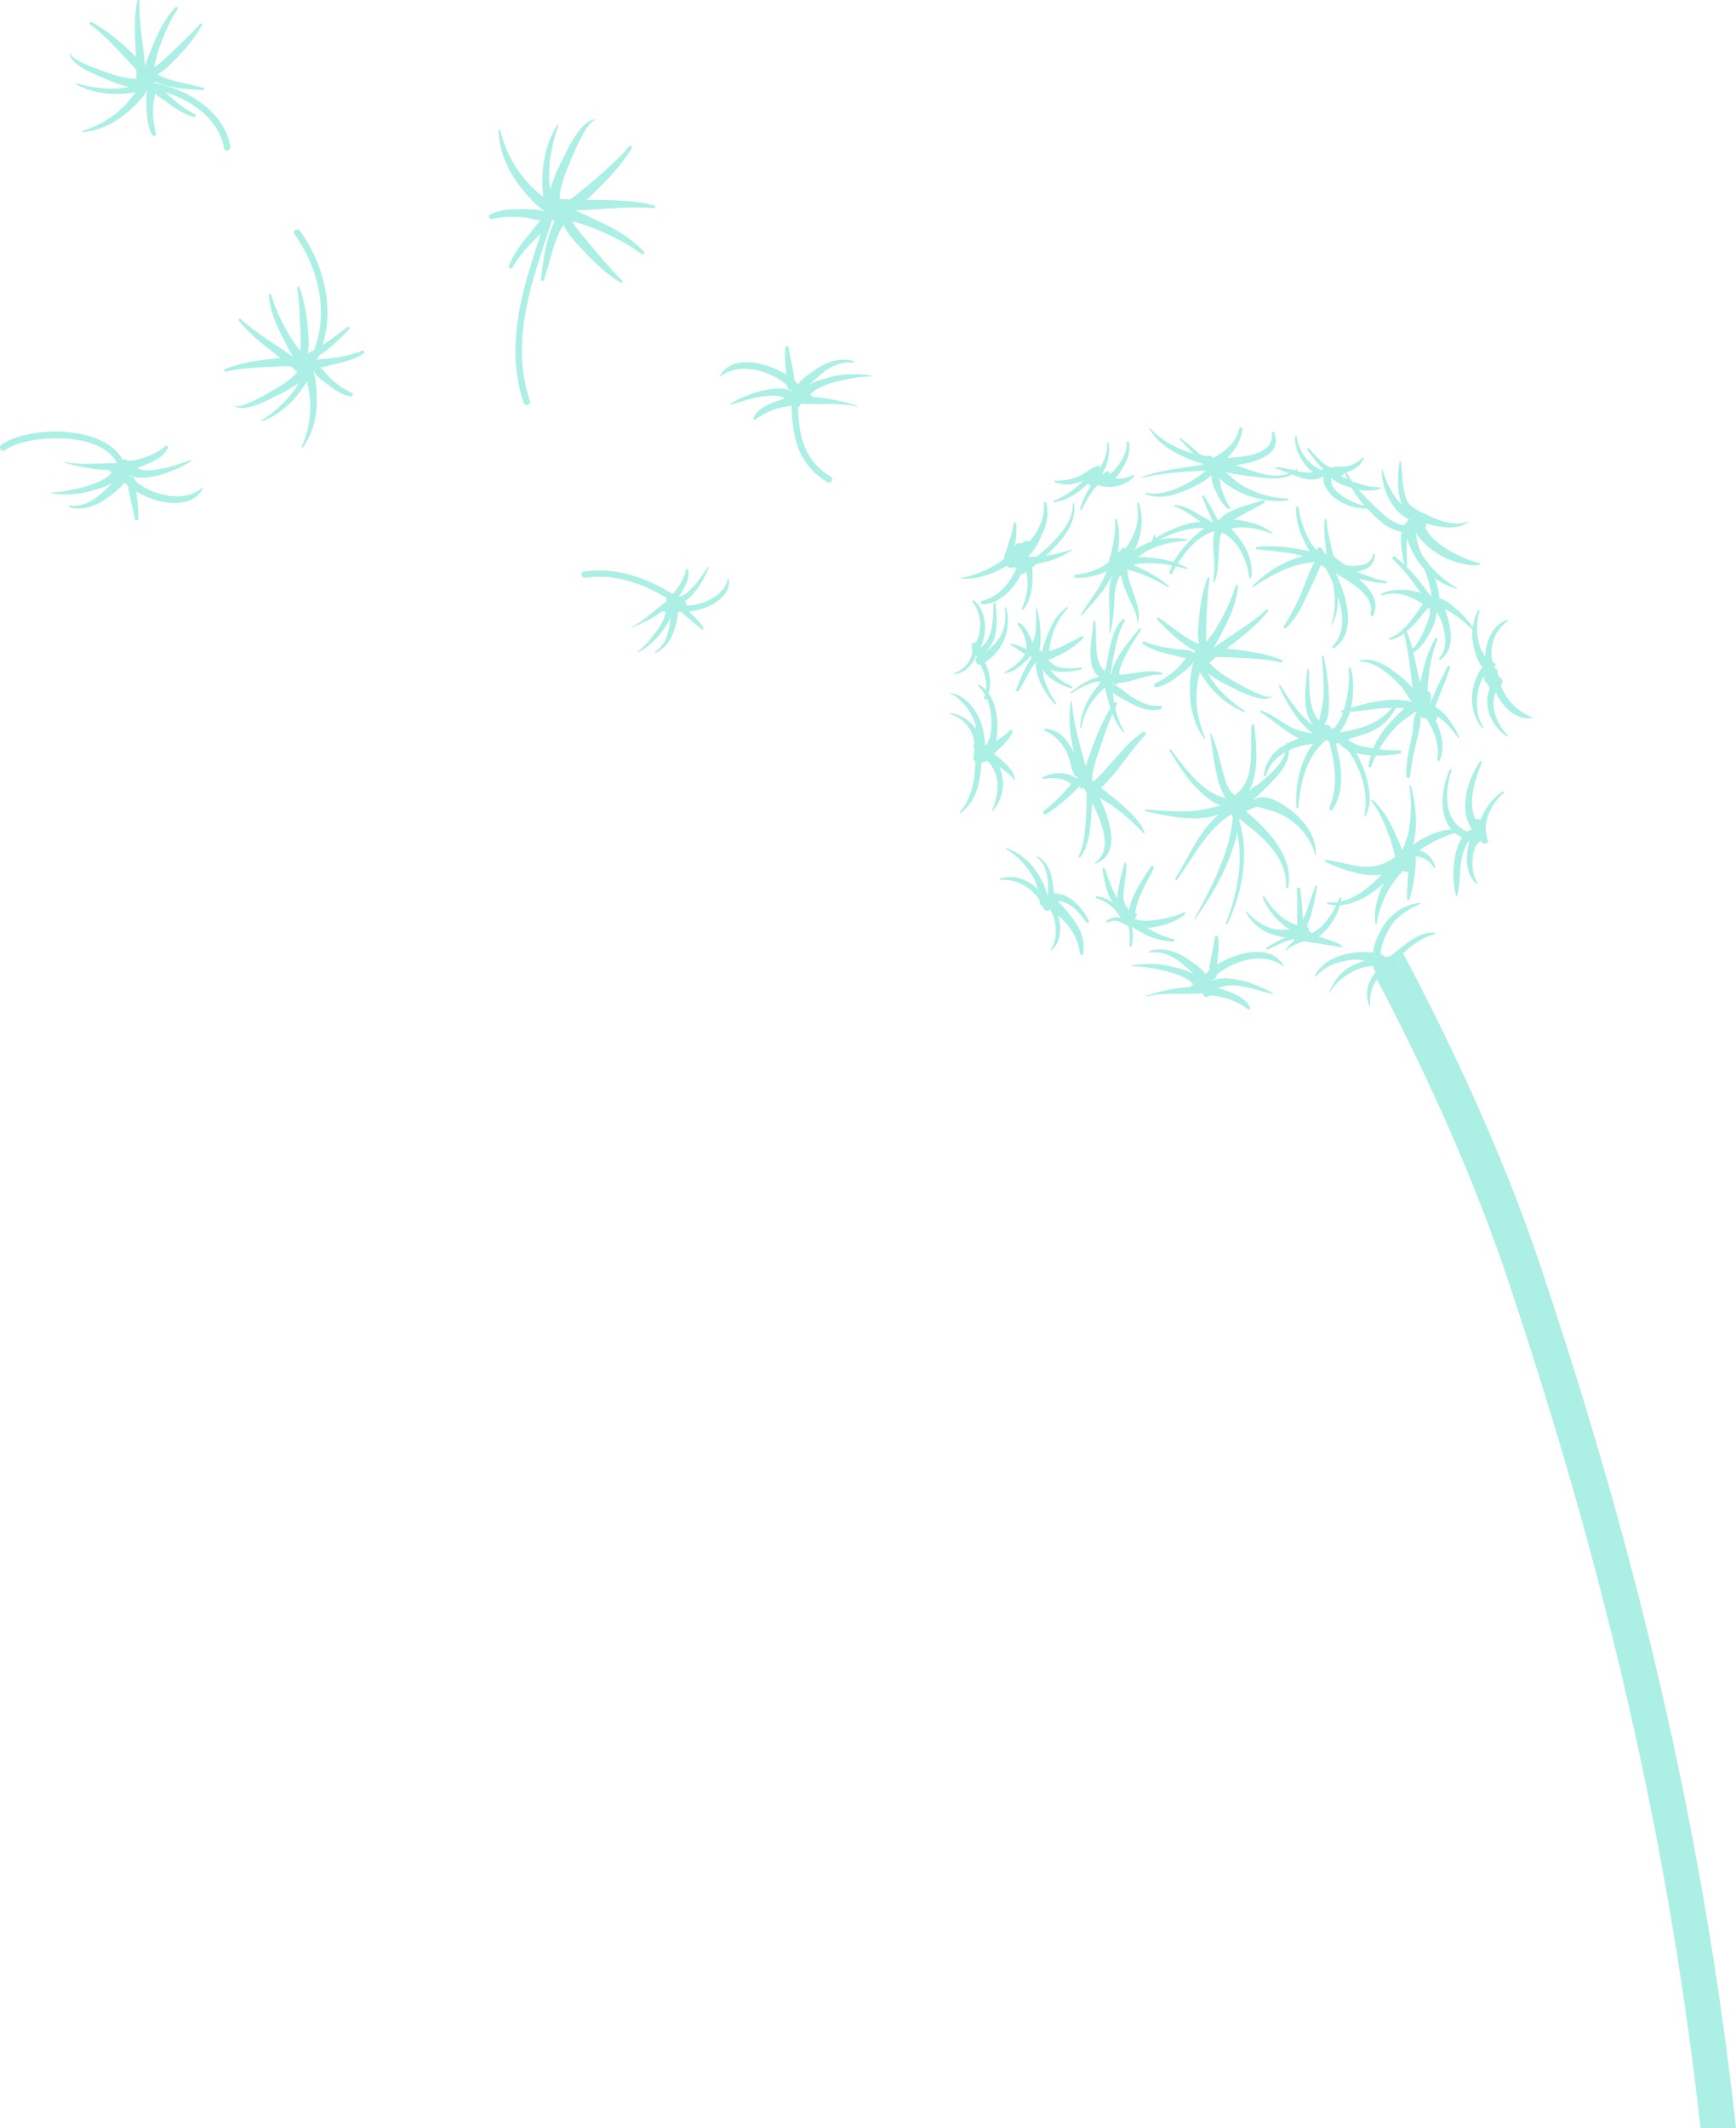 <?xml version="1.0" encoding="UTF-8"?> <!-- Generator: Adobe Illustrator 16.0.0, SVG Export Plug-In . SVG Version: 6.00 Build 0) --> <svg xmlns="http://www.w3.org/2000/svg" xmlns:xlink="http://www.w3.org/1999/xlink" version="1.1" id="Layer_2" x="0px" y="0px" width="558.815px" height="684.674px" viewBox="0 0 558.815 684.674" xml:space="preserve"> <g> <path fill="#ABEFE5" d="M449.816,309.151c0.376,0.147,0.581,0.559,0.58,0.966c-0.002,0.424-0.227,0.842-0.714,0.95 c-0.715,0.15-1.383,0.37-2.015,0.632l-0.269,0.279c-0.177,0.154-0.378,0.209-0.578,0.215c-0.282,0.241-0.629,0.42-0.984,0.486 h-0.02c-1.001,0.671-1.861,1.491-2.563,2.432c0.869,1.648,1.744,3.33,2.631,5.047c13.094,25.333,28.242,57.858,39.482,91.528 c0.793,2.372,1.599,4.792,2.413,7.265c1.251,3.803,2.534,7.721,3.831,11.748c0.402,1.248,0.804,2.504,1.21,3.771 c2.339,7.317,4.733,14.986,7.162,22.997c3.711,12.248,7.493,25.301,11.246,39.094c0.402,1.481,0.803,2.964,1.204,4.465 c2.566,9.562,5.113,19.478,7.609,29.726c0.709,2.908,1.413,5.84,2.112,8.801c1.972,8.354,3.904,16.91,5.785,25.684 c1.759,8.193,3.471,16.579,5.119,25.127c0.556,2.89,1.105,5.785,1.649,8.713c1.063,5.751,2.103,11.572,3.105,17.47 c1.305,7.657,2.553,15.435,3.737,23.336c1.169,7.788,2.276,15.696,3.313,23.716c0.9,6.941,1.743,13.97,2.531,21.076h11.419 C545.843,566.371,517,470.576,496.133,408.091c-12.688-37.999-30.253-74.556-44.443-101.298 C451.011,307.52,450.417,308.34,449.816,309.151"></path> <path fill="#ABEFE5" d="M335.986,161.989c-0.002,0.015,0,0.031,0.002,0.049c0.044,0.416,0.062,0.822,0.062,1.226 c-0.001,3.044-1.158,5.804-2.713,8.453c-0.538,0.921-1.285,1.756-2.033,2.598c-0.204-0.181-0.483-0.29-0.773-0.29 c-0.158,0-0.319,0.031-0.475,0.105c-0.515,0.234-1.021,0.498-1.511,0.78c-0.179-0.145-0.395-0.234-0.614-0.234 c-0.221,0-0.445,0.092-0.646,0.305c-0.282,0.31-0.51,0.648-0.729,0.994c0.404-1.912,0.639-3.886,0.637-5.755 c0-0.571-0.024-1.138-0.073-1.688c-0.02-0.26-0.277-0.433-0.504-0.433c-0.168,0-0.322,0.096-0.352,0.317 c-0.347,2.559-1.187,5.072-1.947,7.528c-0.392,1.278-1.036,2.598-1.169,3.951c-0.873,0.652-1.801,1.231-2.709,1.796 c-3.372,2.085-7.37,3.692-11.305,4.316l0.019,0.12c0.563,0.051,1.122,0.078,1.679,0.078c3.719,0,7.244-1.16,10.65-2.73 c0.731-0.337,1.686-0.842,2.672-1.471c0.224,0.438,0.751,0.732,1.291,0.732c0.294,0,0.592-0.088,0.848-0.284 c0.188,0.113,0.4,0.168,0.613,0.168c0.14,0,0.283-0.023,0.416-0.067c-0.366,0.959-0.868,1.89-1.347,2.735 c-2.116,3.747-5.562,7.04-9.833,8.008c-0.283,0.066-0.414,0.302-0.414,0.54c0,0.295,0.199,0.601,0.554,0.601 c0.005,0,0.01,0,0.013,0c4.82-0.12,8.58-3.673,11.143-7.47c0.235-0.348,0.698-1.143,1.178-2.123c0.612-0.16,1.195-0.45,1.753-0.815 c0.119,0.46,0.22,0.921,0.277,1.405c0.082,0.686,0.121,1.372,0.123,2.053c0.003,2.808-0.662,5.546-1.775,8.149 c-0.023,0.059-0.036,0.112-0.034,0.165c0,0.193,0.158,0.333,0.329,0.333c0.099,0,0.202-0.047,0.282-0.155 c2.063-2.805,2.702-6.177,2.814-9.586c0.007-0.286,0.015-0.592,0.015-0.912c-0.002-0.892-0.043-1.892-0.169-2.887 c0.268-0.224,0.531-0.443,0.793-0.646c0.265-0.211,0.521-0.433,0.782-0.644c3.943-0.568,7.614-1.87,11.128-4.216l-0.1-0.242 c-2.693,0.868-5.422,1.62-8.188,2.018c1.285-1.184,2.523-2.423,3.699-3.735c2.854-3.171,5.511-7.071,5.5-11.396 c-0.001-0.573-0.05-1.155-0.15-1.745c-0.018-0.089-0.09-0.13-0.164-0.13c-0.094,0-0.193,0.063-0.194,0.174 c0,0.002,0.001,0.003,0.001,0.003c0,0.065,0.002,0.132,0.002,0.194c0.013,5.406-4.017,9.93-7.68,13.471 c-1.274,1.229-2.645,2.361-4.056,3.432c-0.296,0.008-0.593,0.014-0.891,0.014c-0.51,0-1.02-0.016-1.533-0.051l-0.139-0.256 c2.27-1.685,3.783-5.547,4.839-7.947c0.852-1.933,1.324-3.91,1.325-5.929c0.002-1.005-0.112-2.019-0.357-3.043 c-0.051-0.21-0.238-0.306-0.425-0.306C336.206,161.615,335.99,161.745,335.986,161.989"></path> <path fill="#ABEFE5" d="M323.891,273.083c-0.001,0.067,0.027,0.133,0.095,0.174c3.316,2.019,6.027,4.796,8.091,8.073 c0.942,1.498,1.604,3.137,2.11,4.824l0.021,0.101c-2.479-2.437-5.473-4.088-9.019-4.088c-0.995,0-2.035,0.132-3.118,0.411 c-0.121,0.035-0.182,0.139-0.182,0.242c0,0.128,0.082,0.256,0.231,0.256c0.007,0,0.012,0,0.017,0 c0.277-0.017,0.557-0.027,0.834-0.027c4.686,0,9.152,2.586,11.641,6.535c0.049,0.436,0.116,0.863,0.245,1.288 c0.103,0.343,0.423,0.569,0.762,0.646c0.102,0.238,0.202,0.475,0.289,0.72c0.212,0.593,0.651,0.831,1.101,0.831 c0.385,0,0.777-0.182,1.026-0.471c1.18,1.893,1.822,4.414,1.824,6.866c0.002,2.23-0.522,4.405-1.653,5.989 c-0.021,0.033-0.034,0.066-0.034,0.097c-0.001,0.104,0.104,0.185,0.212,0.185c0.043,0,0.089-0.015,0.128-0.048 c2.013-1.817,2.793-4.224,2.79-6.731c-0.004-1.479-0.278-2.995-0.74-4.449c0.449,0.372,0.888,0.743,1.283,1.117 c3.286,3.134,5.239,6.684,5.783,11.226c0.034,0.29,0.31,0.483,0.556,0.483c0.185,0,0.352-0.107,0.4-0.354 c0.153-0.799,0.228-1.579,0.228-2.343c-0.002-3.218-1.313-6.115-3.318-8.832c-1.399-1.896-3.169-4.162-5.083-5.92 c3.849,0.001,7.067,3.797,9.241,6.817c0.111,0.157,0.26,0.225,0.402,0.225c0.247,0,0.476-0.198,0.478-0.467 c0-0.076-0.016-0.155-0.059-0.24c-1.979-4.11-6.097-8.753-10.885-8.753c-0.101,0-0.194,0-0.294,0.008 c-0.161-1.646-0.343-3.264-0.68-4.883c-0.599-2.877-1.932-5.758-4.698-7.058c-0.031-0.013-0.058-0.021-0.087-0.021 c-0.099,0-0.172,0.086-0.17,0.174c0,0.051,0.023,0.104,0.08,0.141c2.897,2.004,3.464,5.771,3.688,9.033 c0.013,0.183,0.018,0.363,0.018,0.548c0,0.8-0.109,1.624-0.217,2.442l-0.263,0.088c-0.325-2.4-1.713-4.933-2.796-6.714 c-2.327-3.844-5.858-6.743-10.029-8.337c-0.024-0.01-0.046-0.014-0.066-0.014C323.966,272.873,323.891,272.978,323.891,273.083"></path> <path fill="#ABEFE5" d="M391.094,301.509c-0.5,3.591-1.573,7.168-1.9,10.792c-0.396,0.353-0.766,0.705-1.092,1.066 c-1.649-2.136-4.31-3.846-6.33-5.166c-2.494-1.623-5.379-2.748-8.305-2.748c-1.112,0-2.231,0.164-3.338,0.524 c-0.108,0.035-0.161,0.137-0.161,0.234c-0.002,0.114,0.067,0.225,0.197,0.225c0.01,0,0.019-0.002,0.027-0.002 c0.459-0.05,0.908-0.075,1.345-0.075c5.299,0,9.146,3.569,12.773,7.141c-2.053-1.279-4.927-1.98-6.656-2.424 c-2.494-0.641-5.05-0.946-7.604-0.946c-1.92,0-3.837,0.171-5.731,0.505l0.028,0.224c3.918,0.069,7.897,0.778,11.688,1.755 c2.026,0.523,3.964,1.266,5.816,2.242c0.931,0.489,1.617,1.258,2.407,1.871l-0.373,0.147c-0.313,0.156-0.471,0.39-0.543,0.646 c-4.96,0.274-10.096,1.446-14.476,2.87l0.052,0.196c3.192-0.737,6.396-0.844,9.595-0.844c0.654,0,1.308,0.004,1.959,0.009 c0.65,0.004,1.302,0.009,1.954,0.009c1.577,0,3.15-0.025,4.72-0.141l0.222,0.1l-0.017,0.121c-0.003,0.035-0.005,0.07-0.005,0.106 c0,0.582,0.489,0.866,0.992,0.866c0.273,0,0.553-0.083,0.76-0.248l0.355-0.309c0.926,0.109,1.862,0.147,2.58,0.289 c2.695,0.533,5.002,1.305,7.229,2.555c0.852,0.475,1.688,1.021,2.531,1.649c0.078,0.058,0.155,0.084,0.227,0.084 c0.223,0,0.392-0.253,0.392-0.489c0-0.061-0.01-0.122-0.033-0.176c-1.342-3.146-5.362-4.593-8.351-5.656 c-0.424-0.147-1.052-0.381-1.77-0.611c0.259-0.137,0.529-0.274,0.84-0.381c0.981-0.344,2.058-0.467,3.147-0.467 c1.314,0,2.648,0.181,3.861,0.36c3.288,0.501,6.47,1.657,9.663,2.542l0.095-0.221c-2.536-1.86-9.975-4.977-15.621-4.977 c-1.66,0-3.165,0.27-4.345,0.922l-0.016-0.021c0.121-0.16,0.245-0.326,0.372-0.483c0.014,0,0.023,0,0.033,0 c0.615,0,1.238-0.389,1.258-1.181l0.013-0.215c3.412-3.15,8.883-5.37,13.835-5.37c2.853,0,5.53,0.734,7.543,2.452 c0.033,0.032,0.071,0.044,0.11,0.044c0.085,0,0.164-0.067,0.165-0.155c0-0.027-0.008-0.055-0.023-0.09 c-1.734-3.144-4.948-4.379-8.576-4.379c-4.287,0-9.148,1.729-12.814,4.072c0.209-2.18,0.471-4.362,0.468-6.534 c0-0.723-0.026-1.444-0.098-2.165c-0.031-0.326-0.354-0.543-0.642-0.543C391.321,301.111,391.132,301.23,391.094,301.509"></path> <path fill="#ABEFE5" d="M445.838,297.165c-1.406,1.967-3.612,6.017-3.798,9.338c-0.961-0.142-1.96-0.197-2.926-0.197 c-1.493,0-2.909,0.134-3.994,0.308c-4.748,0.742-9.545,2.813-11.854,7.275c-0.017,0.035-0.024,0.067-0.023,0.102 c0.002,0.111,0.1,0.211,0.205,0.211c0.046,0,0.095-0.021,0.137-0.064c3.229-3.441,7.202-4.912,11.832-5.332 c0.327-0.029,0.649-0.041,0.969-0.041c0.992,0,1.939,0.131,2.868,0.316c-1.229,0.405-2.402,0.896-3.399,1.347 c-3.807,1.731-6.457,4.923-7.966,8.734l0.185,0.078c2.176-3.578,5.507-6.013,9.348-7.559c1.188-0.476,2.394-0.678,3.597-0.796 c0.402-0.037,0.803-0.067,1.201-0.096c-0.067,0.165-0.099,0.344-0.097,0.521c0.001,0.535,0.296,1.083,0.779,1.362 c-1.764,2.038-2.863,4.691-2.868,7.309c0,0.204,0.007,0.408,0.021,0.612c0.068,1.092,0.34,2.171,0.84,3.186l0.173-0.045 c-0.054-0.499-0.078-0.991-0.078-1.478c0.003-2.687,0.793-5.175,2.267-7.146c0.701-0.94,1.562-1.761,2.563-2.432h0.02 c0.355-0.066,0.702-0.245,0.984-0.486c0.2-0.006,0.401-0.061,0.578-0.215l0.269-0.279c0.632-0.262,1.3-0.481,2.015-0.632 c0.487-0.108,0.712-0.526,0.714-0.95c0.001-0.407-0.204-0.818-0.58-0.966c0.682-0.923,1.354-1.854,2.151-2.644 c2.812-2.797,5.999-4.922,9.848-5.936c0.102-0.028,0.157-0.131,0.156-0.229c0-0.096-0.047-0.184-0.156-0.201 c-0.341-0.056-0.681-0.082-1.023-0.082c-3.459,0-7.129,2.686-9.617,4.667c-0.649,0.514-2.213,1.63-3.486,2.906 c-0.099-0.02-0.202-0.032-0.308-0.032c-0.179,0-0.362,0.036-0.544,0.122c-0.215,0.103-0.425,0.216-0.631,0.336 c-0.169-0.134-0.369-0.231-0.557-0.345c-0.146-0.275-0.428-0.459-0.782-0.459c-0.02,0-0.042,0-0.063,0.002l-0.322-0.122 c-0.013-0.158-0.02-0.317-0.02-0.484c0-2.855,2.033-6.785,3.089-8.487c2.265-3.646,5.978-5.654,9.715-7.452l-0.058-0.206 C452.708,290.787,448.436,293.529,445.838,297.165"></path> <path fill="#ABEFE5" d="M417.193,163.335c-0.009,0.198-0.012,0.397-0.012,0.594c0.001,4.427,1.817,9.063,4.027,12.796 c0.11,0.193,0.246,0.396,0.388,0.604c-0.871-0.178-1.712-0.32-2.434-0.467c-3.392-0.686-6.939-1.104-10.445-1.104 c-1.381,0-2.755,0.065-4.109,0.203c-0.236,0.021-0.353,0.191-0.353,0.36c0,0.17,0.12,0.341,0.353,0.37 c4.27,0.515,8.537,0.849,12.765,1.673c0.743,0.152,1.477,0.38,2.206,0.63c-6.208,1.408-11.677,4.923-16.424,9.513 c-0.046,0.043-0.065,0.093-0.066,0.144c-0.002,0.12,0.101,0.241,0.221,0.241c0.036,0,0.074-0.013,0.111-0.038 c6.284-4.148,12.357-7.436,19.658-7.992l0.054,0.078c-1.668,2.738-2.685,6.046-3.87,8.967c-1.646,4.061-3.549,7.854-5.983,11.496 c-0.058,0.084-0.081,0.17-0.081,0.25c0,0.26,0.26,0.476,0.523,0.476c0.114,0,0.228-0.039,0.325-0.131 c2.941-2.821,4.841-6.401,6.521-10.068c1.523-3.326,3.265-6.714,4.57-10.153c0.54,0.325,1.078,0.639,1.559,1.035l0.017-0.025 c0.757,1.414,1.562,3.028,2.312,4.748c0.429,1.987,0.649,4.041,0.649,6.042c0.005,2.655-0.376,5.216-1.146,7.396l0.203,0.09 c1.382-2.594,1.964-5.455,1.962-8.379c0-0.275-0.006-0.551-0.019-0.826c0.828,2.575,1.386,5.238,1.383,7.762 c-0.002,3.096-0.844,5.981-3.054,8.25c-0.073,0.074-0.106,0.167-0.106,0.258c-0.001,0.215,0.174,0.43,0.386,0.43 c0.065,0,0.134-0.021,0.203-0.067c0.397-0.274,0.768-0.567,1.104-0.877c2.437-2.216,3.349-5.244,3.351-8.548 c0.003-4.875-1.976-10.348-3.955-14.688c1.251,0.99,2.897,1.773,3.839,2.398c3.205,2.16,7.527,5.15,7.527,9.327 c0,0.493-0.059,1.001-0.188,1.527c-0.01,0.04-0.015,0.08-0.015,0.116c0,0.283,0.267,0.494,0.519,0.494 c0.145,0,0.286-0.071,0.369-0.239c0.503-1.04,0.721-2.05,0.721-3.026c0-2.698-1.688-5.143-3.75-7.211 c-0.522-0.521-1.097-1.076-1.701-1.633c2.957,0.884,6.022,1.407,8.862,1.591c0.006,0,0.014,0.002,0.019,0.002 c0.21,0,0.328-0.188,0.328-0.367c0.002-0.149-0.078-0.3-0.253-0.333c-3.257-0.64-6.494-1.715-9.527-3.186 c0.221-0.033,0.456-0.061,0.655-0.099c3.021-0.507,5.123-2.162,5.128-5.24c0-0.074-0.002-0.149-0.003-0.226 c-0.006-0.146-0.146-0.236-0.271-0.236c-0.1,0-0.189,0.054-0.206,0.178c-0.444,3.261-3.853,3.879-6.581,3.879 c-0.019,0-0.04,0-0.059,0c-0.735-0.004-1.497-0.119-2.26-0.27c-1.345-0.852-2.617-1.801-3.811-2.84 c-1.078-3.842-1.978-7.72-2.318-11.751c-0.018-0.206-0.174-0.312-0.326-0.312c-0.155,0-0.307,0.104-0.322,0.312 c-0.045,0.794-0.07,1.588-0.072,2.385c0,2.195,0.173,4.392,0.468,6.567c0.081,0.623,0.14,1.356,0.241,2.099l-0.455-0.026 c-0.338-0.59-0.683-1.169-1.042-1.724c-0.194-0.303-0.453-0.425-0.709-0.425c-0.47,0-0.923,0.416-0.924,0.893v0.014 c-3.384-3.043-5.594-10.73-5.864-13.679c-0.024-0.261-0.224-0.39-0.422-0.39C417.39,162.945,417.203,163.072,417.193,163.335"></path> <path fill="#ABEFE5" d="M388.683,185.972c-2.149,5.503-2.723,11.859-3.063,17.716c-0.002,0.022-0.002,0.055-0.002,0.094 c0,0.44,0.086,1.901,0.328,3.293l-0.019,0.041l-0.054,0.033c-4.828-1.916-8.598-5.576-12.892-8.423 c-0.065-0.042-0.131-0.06-0.191-0.06c-0.202,0-0.368,0.201-0.366,0.405c0,0.088,0.028,0.174,0.098,0.247 c3.624,3.857,7.543,7.665,12.273,10.124l-0.156,0.247l-0.293,0.42c-1.21-1.271-4.236-1.043-5.825-1.262 c-3.38-0.466-6.876-1.063-10.022-2.438c-0.081-0.035-0.16-0.052-0.234-0.052c-0.299,0-0.526,0.254-0.523,0.52 c0.002,0.146,0.073,0.299,0.246,0.407c2.808,1.781,5.918,2.667,9.141,3.374c1.226,0.264,3.075,0.899,4.724,1.06 c-0.962,0.97-1.825,2.248-2.629,3.039c-2.17,2.137-4.645,3.891-7.404,5.174c-0.237,0.111-0.333,0.294-0.331,0.483 c0.003,0.338,0.316,0.696,0.705,0.696c0.039,0,0.078-0.004,0.116-0.011c2.808-0.515,5.179-2.214,7.387-3.94 c1.271-0.992,3.614-2.65,4.589-4.408c-0.903,2.514-1.1,5.485-1.223,7.813c-0.028,0.543-0.042,1.092-0.043,1.644 c-0.006,5.335,1.354,11.011,4.532,15.265c0.048,0.064,0.111,0.094,0.171,0.094c0.106,0,0.203-0.088,0.203-0.206 c0-0.028-0.01-0.063-0.022-0.095c-1.864-4.236-2.755-8.566-2.757-12.868c0-2.759,0.363-5.504,1.077-8.202 c0.659,1.199,1.444,2.311,2.131,3.244c3.06,4.138,7.407,7.926,12.313,9.651c0.021,0.007,0.04,0.011,0.056,0.011 c0.094,0,0.156-0.088,0.158-0.174c0-0.059-0.023-0.114-0.082-0.147c-3.929-2.44-9.287-7.055-11.98-12.116 c2.723,2.094,6.192,3.738,7.808,4.541c1.822,0.904,7.024,3.633,10.511,3.633c1.16,0,2.129-0.301,2.723-1.072l-0.111-0.07 c-0.178,0.363-0.578,0.518-1.134,0.518c-3.028,0-10.641-4.594-11.77-5.254c-2.47-1.438-5.557-3.296-7.544-5.74l0.146-0.106 c0.637-0.579,1.291-1.135,1.95-1.686c0.494-0.015,0.991-0.022,1.485-0.022c1.582,0,3.165,0.069,4.739,0.143 c4.838,0.225,9.932,0.475,14.662,1.565c0.044,0.011,0.084,0.015,0.123,0.015c0.261,0,0.414-0.212,0.414-0.431 c-0.001-0.171-0.096-0.345-0.305-0.427c-5.562-2.168-11.774-3.017-17.761-3.549c4.748-3.696,9.652-7.244,13.366-12.002 c0.065-0.081,0.092-0.168,0.092-0.254c0.003-0.205-0.163-0.384-0.359-0.384c-0.086,0-0.175,0.034-0.263,0.113 c-5.181,4.726-11.32,8.14-16.967,12.235c1.434-2.304,2.632-4.828,3.785-7.053c2.079-4.008,3.668-8.201,4.142-12.713 c0.001-0.018,0.003-0.036,0.003-0.049c-0.002-0.244-0.209-0.372-0.422-0.372c-0.187,0-0.377,0.096-0.438,0.304 c-1.353,4.64-3.462,8.934-5.907,13.078c-0.951,1.612-2.106,3.152-3.219,4.716l-0.235-0.134c-0.042-0.332-0.082-0.66-0.091-0.961 c-0.014-0.443-0.019-0.893-0.019-1.336c0-1.592,0.078-3.185,0.151-4.769c0.193-4.294,0.372-8.722,0.993-12.983 c0.003-0.023,0.003-0.05,0.003-0.072c0-0.225-0.174-0.363-0.354-0.363C388.887,185.723,388.751,185.799,388.683,185.972"></path> <path fill="#ABEFE5" d="M343.448,195.393c-2.579,1.686-4.318,4.288-5.507,7.105c-0.838,1.983-2.112,4.824-2.458,7.396h-0.008 l-0.001-0.018c-0.037-0.32-0.331-0.571-0.619-0.571c-0.103,0-0.205,0.033-0.292,0.106l-0.029-0.073h-0.004 c0.437-1.291,0.397-2.846,0.438-4.14c0.01-0.296,0.015-0.593,0.015-0.886c-0.002-2.843-0.461-5.578-1.147-8.349 c-0.026-0.113-0.127-0.168-0.229-0.168c-0.116,0-0.232,0.072-0.23,0.2c0,0.008,0,0.018,0.001,0.027 c0.13,1.076,0.186,2.172,0.184,3.266c-0.002,1.406-0.094,2.817-0.23,4.203c-0.105,1.08-0.547,2.246-0.938,3.396 c-0.203-0.523-0.407-0.992-0.543-1.338c-0.79-1.988-1.884-3.885-3.655-5.123c-0.073-0.053-0.149-0.074-0.219-0.074 c-0.219,0-0.39,0.222-0.389,0.449c0,0.097,0.031,0.195,0.102,0.277c1.339,1.552,2.069,3.474,2.561,5.43 c0.147,0.589,0.151,1.475,0.229,2.329c-0.386-0.158-0.781-0.301-1.154-0.461c-1.278-0.544-2.528-0.983-3.89-1.279 c-0.017-0.006-0.032-0.008-0.046-0.008c-0.115,0-0.195,0.095-0.195,0.192c0,0.063,0.029,0.125,0.094,0.168 c1.115,0.701,2.205,1.445,3.311,2.167c0.431,0.28,0.873,0.643,1.345,0.922c-0.376,0.575-0.761,1.138-1.206,1.629 c-1.454,1.612-3.291,2.968-5.201,4.001c-0.081,0.047-0.117,0.117-0.115,0.188c0.002,0.12,0.106,0.245,0.246,0.245 c0.018,0,0.034-0.002,0.051-0.008c2.392-0.485,4.236-1.803,5.98-3.469c0.585-0.561,1.251-1.235,1.857-1.973 c0.122,0.043,0.25,0.071,0.377,0.071c0.055,0,0.109-0.004,0.161-0.017c-0.145,0.219-0.236,0.456-0.238,0.75 c0,0.03,0.002,0.062,0.004,0.093c-0.603,0.741-1.067,1.72-1.421,2.336c-1.346,2.359-2.389,4.946-3.335,7.488 c-0.022,0.057-0.032,0.109-0.032,0.158c0,0.251,0.244,0.417,0.484,0.417c0.153,0,0.305-0.066,0.398-0.216 c1.208-1.917,2.221-3.961,3.318-5.942c0.601-1.085,1.256-2.149,2.045-3.116l0.161-0.185c-0.015,0.23-0.024,0.459-0.024,0.69 c-0.005,4.693,3.2,9.683,6.021,12.846c0.053,0.063,0.118,0.085,0.186,0.085c0.151,0,0.303-0.131,0.305-0.285 c0-0.048-0.015-0.097-0.047-0.142c-1.59-2.291-2.777-4.664-3.669-7.316c-0.407-1.203-0.543-2.38-0.595-3.547 c1.704,3.201,5.77,5.048,9.124,6.135c0.033,0.011,0.067,0.016,0.1,0.016c0.189,0,0.326-0.187,0.326-0.361 c0-0.104-0.051-0.209-0.167-0.266c-2.831-1.395-5.413-2.969-6.951-5.393c1.231,0.517,2.69,0.712,4.167,0.712 c2.086,0,4.199-0.384,5.737-0.77c0.168-0.042,0.24-0.161,0.24-0.286c0-0.176-0.146-0.361-0.368-0.361c-0.014,0-0.034,0-0.055,0.003 c-1.215,0.167-2.433,0.286-3.648,0.286c-0.886,0-1.769-0.063-2.653-0.218c-1.959-0.333-2.992-1.313-4.069-2.544 c1.196-0.33,2.425-0.986,3.283-1.385c2.94-1.357,5.604-3.216,7.916-5.473c0.09-0.086,0.126-0.189,0.126-0.289 c-0.001-0.227-0.2-0.434-0.439-0.434c-0.067,0-0.137,0.015-0.205,0.053c-2.347,1.267-4.733,2.519-7.16,3.609 c-1.047,0.469-2.135,0.828-3.243,1.123c0.223-1.355,0.362-2.755,0.692-3.98c0.964-3.612,2.603-7.13,5.328-9.743 c0.049-0.046,0.067-0.103,0.067-0.156c-0.002-0.122-0.107-0.245-0.233-0.245C343.527,195.355,343.488,195.365,343.448,195.393"></path> <path fill="#ABEFE5" d="M361.837,277.847c-0.222,1.753-2.052,7.041-2.189,11.121c-0.846-1.14-1.434-2.717-1.856-3.723 c-0.796-1.89-1.49-3.831-2.143-5.777c-0.067-0.201-0.22-0.286-0.374-0.286c-0.208,0-0.42,0.162-0.418,0.42 c0.002,0.025,0.003,0.051,0.008,0.081c0.364,2.118,1.189,8.268,3.501,10.758c-1.583-1.051-3.277-1.785-5.186-2.099 c-0.023-0.004-0.047-0.006-0.069-0.006c-0.211,0-0.348,0.177-0.348,0.35c0.001,0.129,0.076,0.252,0.24,0.307 c1.955,0.644,3.665,1.609,5.201,2.987c1.068,0.96,1.777,2.261,2.682,3.328c-0.481-0.103-0.964-0.165-1.451-0.165 c-1.007,0-2.027,0.267-3.079,0.977c-0.131,0.089-0.184,0.213-0.184,0.33c0,0.209,0.163,0.408,0.382,0.408 c0.063,0,0.131-0.019,0.203-0.057c0.722-0.387,1.387-0.543,2.015-0.543c1.251,0,2.36,0.612,3.495,1.191 c0.281,0.202,0.59,0.389,0.946,0.526c0.344,1.256,0.438,2.554,0.438,3.855c0,0.81-0.035,1.618-0.069,2.421c0,0.007,0,0.014,0,0.014 c0.004,0.206,0.17,0.317,0.338,0.317c0.139,0,0.278-0.076,0.318-0.241c0.282-1.1,0.416-2.199,0.418-3.297 c0.001-0.907-0.092-1.816-0.264-2.723l0.294,0.061c0.91,0.624,1.826,1.146,2.519,1.541c3.157,1.795,6.764,2.964,10.408,2.964 c0.053,0,0.104-0.001,0.153-0.001c0.231-0.002,0.361-0.197,0.359-0.386c-0.001-0.146-0.083-0.289-0.259-0.331 c-3.041-0.742-6.011-2.068-8.729-3.606c4.352-0.299,8.954-1.666,12.367-4.427c0.095-0.075,0.129-0.163,0.129-0.251 c0-0.202-0.206-0.396-0.426-0.396c-0.056,0-0.114,0.011-0.169,0.039c-3.139,1.594-7.003,2.232-10.467,2.619 c-0.66,0.072-1.274,0.109-1.854,0.109c-1.225,0-2.295-0.17-3.35-0.547c0.113-0.368,0.258-0.727,0.45-1.059 c0.063-0.119,0.091-0.239,0.09-0.35c0-0.295-0.192-0.536-0.449-0.636c0.597-5.206,3.678-9.488,5.865-14.241 c0.041-0.088,0.06-0.177,0.06-0.26c-0.003-0.328-0.289-0.585-0.577-0.585c-0.165,0-0.332,0.085-0.446,0.28 c-2.682,4.6-6.114,8.763-6.873,13.993c-0.163-0.232-0.329-0.459-0.507-0.677v-0.007c-0.037-0.219-0.21-0.368-0.389-0.499 c-0.254-0.337-0.486-0.685-0.642-1.109c-0.241-0.66-0.318-1.386-0.318-2.117c-0.001-0.804,0.088-1.619,0.16-2.364 c0.094-1.011,0.241-2.02,0.381-3.026c0.199-1.43,0.381-2.862,0.381-4.303c-0.002-0.3-0.01-0.604-0.026-0.905 c-0.013-0.226-0.166-0.332-0.328-0.332C362.033,277.515,361.865,277.628,361.837,277.847"></path> <path fill="#ABEFE5" d="M476.419,245c-2.611,3.719-4.773,9.144-4.777,14.209c-0.002,2.65,0.587,5.205,2.011,7.365l0.289,0.289 l-0.003,0.014c-0.576,0.091-1.108,0.338-1.597,0.7c-4.834-1.953-6.538-6.503-6.535-11.357c0.001-2.841,0.586-5.784,1.474-8.374 c0.011-0.033,0.02-0.07,0.02-0.102c-0.001-0.192-0.197-0.332-0.381-0.332c-0.109,0-0.215,0.051-0.267,0.173 c-1.376,3.077-2.3,6.823-2.3,10.393c0,3.329,0.805,6.507,2.801,8.852c-4.306,0.337-8.475,2.323-11.975,4.767l-0.282,0.209 c0.623-2.338,0.879-4.886,0.877-7.44c-0.005-4.112-0.681-8.232-1.566-11.478c-0.036-0.127-0.128-0.186-0.223-0.186 c-0.133,0-0.271,0.107-0.272,0.279c0,0.013,0.001,0.025,0.004,0.04c0.302,2.101,0.443,4.195,0.445,6.29 c0.003,2.374-0.179,4.748-0.52,7.126c-0.372,2.575-1.334,4.862-2.209,7.208c-0.596-1.605-1.338-3.152-1.888-4.439 c-1.882-4.393-4.114-8.684-7.735-11.895c-0.06-0.054-0.123-0.076-0.184-0.076c-0.14,0-0.257,0.124-0.255,0.271 c0,0.059,0.021,0.119,0.065,0.178c2.827,3.633,4.588,8.064,6.135,12.352c0.641,1.773,1.019,3.772,1.541,5.688 c-3.099,2.083-5.523,3.146-8.975,3.146c-0.691,0-1.424-0.043-2.209-0.128c-0.67-0.072-1.337-0.174-1.996-0.29 c-3.09-0.548-6.109-1.468-9.244-1.769c-0.009,0-0.018-0.002-0.025-0.002c-0.164,0-0.264,0.156-0.266,0.305 c0,0.1,0.043,0.197,0.142,0.245c2.538,1.237,6.686,2.952,10.897,3.814c1.637,0.336,3.285,0.542,4.854,0.542 c0.897,0,1.771-0.068,2.597-0.218c-3.874,3.849-8.182,7.55-13.274,8.681c0.063-0.285,0.125-0.572,0.168-0.86 c0.005-0.022,0.006-0.047,0.006-0.07c0-0.218-0.168-0.352-0.342-0.352c-0.13,0-0.262,0.074-0.327,0.24 c-0.165,0.417-0.356,0.826-0.54,1.237c-0.715,0.104-1.443,0.164-2.19,0.164c-0.347,0-0.696-0.011-1.052-0.04 c-0.005,0-0.012,0-0.02,0c-0.139,0-0.215,0.117-0.216,0.24c0,0.104,0.055,0.21,0.173,0.239c0.95,0.251,1.901,0.379,2.853,0.409 c-1.005,2.07-2.236,4.029-3.732,5.774c-1.062,1.238-2.321,2.25-3.766,3c-0.17,0.087-0.347,0.15-0.519,0.209 c-0.157-0.341-0.465-0.604-0.935-0.635c0.146-0.172,0.22-0.384,0.221-0.588c0.002-0.385-0.256-0.744-0.77-0.764h-0.008 c0.363-0.831,0.641-1.711,0.906-2.446c1.222-3.396,1.813-6.981,2.438-10.522c0.005-0.026,0.005-0.053,0.005-0.074 c-0.002-0.195-0.157-0.314-0.314-0.314c-0.121,0-0.242,0.069-0.297,0.223c-1.296,3.51-2.297,7.398-3.981,10.842 c-0.065-3.311-0.413-6.651-0.815-9.89c-0.045-0.333-0.327-0.508-0.59-0.508c-0.24,0-0.466,0.148-0.47,0.461 c0,0.014,0.002,0.032,0.002,0.047c0.077,1.302,0.103,2.604,0.103,3.905c0,2.06-0.059,4.119-0.059,6.172 c0,0.514,0.005,1.027,0.015,1.544c-4.471-1.371-8.162-5.161-10.514-9.187c-0.061-0.101-0.16-0.144-0.261-0.144 c-0.17,0-0.34,0.116-0.337,0.29c0.002,0.03,0.009,0.064,0.02,0.099c1.349,3.458,3.763,6.493,6.611,8.847 c0.561,0.464,1.287,1,2.089,1.488c-0.758,0.03-1.519,0.074-2.283,0.074c-0.95,0-1.906-0.066-2.89-0.301 c-3.414-0.821-6.419-2.98-8.73-5.551c-0.032-0.04-0.072-0.055-0.112-0.055c-0.092,0-0.18,0.084-0.179,0.18 c0,0.026,0.007,0.055,0.023,0.078c1.782,2.976,4.292,5.539,7.597,6.781c1.51,0.571,3.478,1.146,5.402,1.296 c-2.145,0.829-4.179,2.006-6.125,3.186c-0.136,0.083-0.19,0.204-0.188,0.323c0.001,0.209,0.171,0.413,0.396,0.413 c0.059,0,0.126-0.017,0.19-0.052c2.022-1.064,4.079-2.04,6.238-2.801c0.635-0.229,1.284-0.41,1.941-0.541 c0.047,0.171,0.139,0.318,0.251,0.449c-1.24,0.901-2.278,2.08-3.008,3.412l0.015,0.012c1.89-1.547,3.832-2.497,6.061-3.137 c1.71,0.255,3.428,0.485,5.132,0.781c1.503,0.26,3.008,0.483,4.517,0.714c0.41,0.062,1.187,0.326,1.794,0.326 c0.229,0,0.435-0.039,0.585-0.138c-0.058,0.038-0.08,0.088-0.082,0.138c-0.001,0.091,0.072,0.174,0.174,0.174 c0.027,0,0.054-0.004,0.082-0.017c0.122-0.055,0.177-0.125,0.179-0.201c0.008-0.563-2.75-1.648-2.855-1.69 c-1.548-0.571-3.204-1.105-4.887-1.582c0.947-0.681,1.781-1.456,2.364-2.066c1.794-1.884,3.243-4.269,4.149-6.79 c0.149-0.418,0.286-0.836,0.404-1.262c3.4-0.194,6.749-1.648,9.823-3.698c1.538-1.025,3.007-2.2,4.376-3.443 c-1.833,3.421-2.949,7.23-2.947,10.881c0,0.717,0.046,1.427,0.135,2.128c0.016,0.125,0.138,0.211,0.246,0.211 c0.08,0,0.152-0.046,0.172-0.155c1.313-7.031,3.976-12.354,8.629-17.093c0.135,0.105,0.266,0.215,0.429,0.317 c0.154,0.093,0.313,0.131,0.464,0.131c0.268,0,0.52-0.124,0.696-0.326c-0.164,2.779-0.418,5.555-0.418,8.338 c0,0.262,0.003,0.522,0.008,0.786c0.006,0.234,0.189,0.363,0.376,0.363c0.152,0,0.304-0.086,0.363-0.267 c1.318-4.183,1.979-8.702,2.064-13.085v-0.017c0-0.35-0.14-0.601-0.344-0.774c0.052,0,0.104-0.002,0.155-0.002 c2.419,0,4.73,1.415,5.968,3.529c0.053,0.09,0.139,0.131,0.224,0.131c0.144,0,0.288-0.105,0.288-0.262 c0-0.024-0.006-0.051-0.012-0.078c-0.853-2.868-2.686-4.501-5.069-5.313c0.682-0.481,1.393-0.919,2.053-1.329 c2.808-1.734,6.085-3.233,9.267-4.277c0.693,0.584,1.475,1.105,2.378,1.516c-0.874,1.346-1.48,2.947-1.807,4.14 c-0.64,2.344-0.992,5.068-0.992,7.767c0,2.348,0.264,4.675,0.835,6.722c0.029,0.104,0.124,0.158,0.215,0.158 c0.094,0,0.185-0.055,0.214-0.158c0.911-3.352,0.683-7.044,1.163-10.469c0.299-2.101,0.837-4.177,1.848-6.052 c0.279-0.509,0.629-0.873,1.01-1.18c-0.552,1.573-0.787,3.327-0.912,4.71c-0.039,0.429-0.061,0.868-0.061,1.312 c0,1.123,0.129,2.271,0.418,3.367c0.452,1.734,1.301,3.338,2.662,4.504c0.043,0.035,0.093,0.052,0.143,0.052 c0.116,0,0.229-0.088,0.228-0.201c0-0.036-0.009-0.071-0.035-0.11c-1.247-1.876-1.576-4.188-1.578-6.434 c0-0.558,0.021-1.113,0.052-1.656c0.098-1.703,0.655-3.08,1.326-4.398c0.608-0.211,0.926-0.666,1.066-1.225 c0.268,0.396,0.609,0.74,1.063,1.01c0.138,0.081,0.291,0.119,0.445,0.119c0.504,0,1.017-0.396,1.017-0.905 c0-0.092-0.02-0.192-0.06-0.292c-0.462-1.203-0.671-2.438-0.671-3.67c0.002-4.299,2.555-8.579,5.793-11.467 c0.057-0.052,0.083-0.116,0.082-0.182c-0.002-0.147-0.133-0.293-0.283-0.293c-0.043,0-0.088,0.013-0.133,0.041 c-3.177,2.067-5.46,5.211-6.947,8.658c-0.092,0.215-0.178,0.44-0.27,0.68c-0.231-0.383-0.662-0.573-1.094-0.573 c-0.17,0-0.34,0.03-0.497,0.092c-0.761-1.751-1.071-3.589-1.071-5.456c0-4.348,1.667-8.863,3.18-12.817 c0.015-0.041,0.02-0.077,0.02-0.112c0-0.167-0.158-0.269-0.321-0.269C476.591,244.864,476.486,244.904,476.419,245"></path> <path fill="#ABEFE5" d="M361.574,199.182c-2.561,1.949-3.422,5.885-4.245,8.803c-0.484,1.715-0.815,4.605-1.378,6.996l-0.158,0.314 c-0.071,0.213-0.148,0.422-0.223,0.627c-0.554-0.665-1.119-1.314-1.551-2.1c-0.841-1.529-0.968-3.576-1.099-5.266 c-0.219-2.908-0.021-5.815-0.421-8.711c-0.019-0.143-0.125-0.205-0.239-0.205c-0.149,0-0.313,0.105-0.319,0.278 c-0.081,2.535-0.934,6.535-0.934,10.218c-0.001,3.15,0.621,6.072,2.883,7.645c-0.287,0.071-0.559,0.14-0.823,0.209 c-3.086,0.828-5.91,2.724-8.343,4.73c-0.045,0.038-0.063,0.08-0.063,0.129c-0.003,0.109,0.097,0.221,0.209,0.221 c0.032,0,0.066-0.011,0.1-0.031c2.117-1.443,4.338-2.574,6.779-3.385c0.801-0.27,1.63-0.435,2.464-0.537 c-0.084,0.305-0.168,0.607-0.273,0.91l-0.009,0.081c-1.208,1.243-2.217,2.768-3.014,4.036c-1.868,2.988-3.056,6.455-3.225,9.98 l-0.002,0.01c0.002,0.118,0.113,0.186,0.217,0.186c0.088,0,0.169-0.045,0.184-0.145c0.91-5.422,3.767-9.689,7.698-13.1 c0.136,1.67,0.688,3.451,0.985,4.564c0.202,0.748,0.432,1.523,0.684,2.304c-3.285,5.077-5.422,11.27-7.373,16.851 c-0.185,0.52-0.422,1.109-0.656,1.735c-1.776-6.958-3.942-13.53-4.401-20.854c-0.006-0.094-0.096-0.156-0.182-0.156 c-0.063,0-0.123,0.033-0.136,0.113c-0.297,1.763-0.428,3.53-0.428,5.299c0.001,3.752,0.589,7.505,1.414,11.204 c-0.27-0.52-0.538-1.012-0.784-1.45c-1.769-3.203-4.631-6.154-8.489-6.24c-0.002-0.002-0.002-0.002-0.003-0.002 c-0.189,0-0.321,0.185-0.321,0.359c0,0.099,0.048,0.197,0.161,0.248c3.373,1.483,5.607,3.927,7.221,7.206 c1.118,2.281,1.191,5.188,2.482,7.298c0.185,0.301,0.555,0.454,0.913,0.454c0.062,0,0.125-0.004,0.187-0.012l0.004,0.12 l-0.314,0.175l-0.167,0.16c-1.768-1.169-3.655-1.701-5.563-1.701c-1.809,0-3.634,0.479-5.401,1.345 c-0.111,0.053-0.157,0.136-0.157,0.226c0,0.161,0.154,0.332,0.345,0.332c0.016,0,0.032,0,0.049-0.004 c1.104-0.177,2.15-0.29,3.149-0.29c2.069,0,3.956,0.479,5.819,1.846c-1.032,1.16-2.003,2.41-3.041,3.506 c-1.789,1.892-3.756,3.627-5.808,5.238c-0.146,0.113-0.207,0.258-0.207,0.403c0.003,0.331,0.328,0.666,0.682,0.666 c0.096,0,0.196-0.025,0.291-0.079c2.094-1.239,3.984-2.709,5.821-4.302c1.612-1.39,3.468-2.964,4.825-4.731l0.069,0.314 c0.109,0.316,0.443,0.501,0.759,0.501c0.234,0,0.462-0.108,0.568-0.348c0.315,0.521,0.646,1.069,0.983,1.652l0.021,0.2 c0.018,0.507,0.024,1.014,0.024,1.521c0,1.658-0.084,3.32-0.184,4.967c-0.261,4.479-0.44,9.698-2.411,13.824 c-0.021,0.042-0.032,0.082-0.03,0.124c0.003,0.161,0.143,0.313,0.288,0.313c0.064,0,0.131-0.027,0.185-0.095 c3.344-4.146,3.454-11.124,3.781-16.19c0.013-0.221,0.069-0.73,0.124-1.399c2.114,4.075,4.041,8.823,4.039,12.779 c-0.001,2.62-0.847,4.893-3.047,6.392c-0.06,0.039-0.084,0.105-0.083,0.169c0,0.099,0.062,0.195,0.163,0.195 c0.023,0,0.044-0.005,0.067-0.015c3.706-1.388,5.043-4.344,5.038-7.895c-0.006-4.089-1.782-8.969-3.758-13.15 c1.269,0.746,2.547,1.425,3.486,2.074c3.97,2.735,7.302,5.733,10.612,9.203c0.039,0.042,0.096,0.063,0.149,0.063 c0.117,0,0.238-0.09,0.236-0.211c0-0.022-0.005-0.046-0.013-0.067c-1.515-3.847-4.954-6.802-7.993-9.457 c-1.758-1.548-3.646-2.936-5.451-4.43c-0.181-0.154-0.367-0.313-0.547-0.477c5.354-5.045,9.104-11.66,14.205-16.967 c0.117-0.123,0.166-0.267,0.166-0.413c-0.003-0.327-0.271-0.645-0.593-0.645c-0.103,0-0.206,0.032-0.311,0.1 c-6.307,4.173-10.356,10.934-15.955,15.962l-0.22-0.107c-0.103-0.387-0.367-0.728-0.755-0.822c0.353,0.086,0.488,0.221,0.538,0.221 c0.021,0,0.023-0.022,0.023-0.079c0-0.076-0.01-0.218-0.01-0.451c0-0.051,0.002-0.106,0.002-0.164 c0.022-0.997,0.269-1.994,0.503-2.953c0.616-2.503,1.457-4.951,2.296-7.383c1.145-3.319,2.303-6.785,3.725-10.06 c0.85,2.165,1.97,4.249,3.544,5.837c0.032,0.032,0.075,0.05,0.113,0.05c0.093,0,0.185-0.082,0.183-0.178 c0-0.026-0.008-0.055-0.026-0.082c-1.359-2.206-2.31-4.814-2.921-7.521c0.199-0.411,0.379-0.837,0.588-1.242 c0.044-0.087,0.065-0.172,0.065-0.247c0-0.261-0.233-0.448-0.481-0.448c-0.146,0-0.296,0.063-0.41,0.213l-0.083,0.118 c-0.194-1.134-0.316-2.27-0.389-3.399c2.092,1.766,5,3.111,7.235,4.191c1.84,0.888,3.766,1.458,5.739,1.458 c0.775,0,1.558-0.089,2.347-0.279c0.274-0.065,0.402-0.308,0.402-0.549c0.003-0.284-0.169-0.571-0.479-0.571 c-0.023,0-0.05,0.002-0.074,0.006c-0.392,0.053-0.781,0.076-1.166,0.076c-2.717,0-5.188-1.245-7.527-2.635 c-2.188-1.307-4.17-3.438-6.524-4.426v-0.291l0.169,0.024l0.157,0.202c0.16,0.181,0.356,0.259,0.553,0.259 c0.314,0,0.63-0.2,0.804-0.48c0.728-0.052,1.397-0.157,1.814-0.23c3.552-0.615,7.696-2.478,11.38-2.478 c0.26,0,0.521,0.008,0.774,0.028c0.009,0.001,0.021,0.001,0.03,0.001c0.174,0,0.261-0.136,0.261-0.278 c0.002-0.133-0.068-0.271-0.21-0.322c-1.048-0.382-2.192-0.518-3.372-0.518c-2.481,0-5.117,0.611-7.368,0.862 c-0.934,0.105-1.943,0.243-2.943,0.273c0.009-0.413,0.021-0.822,0.093-1.246c0.296-1.683,1.084-3.285,1.842-4.793 c1.461-2.916,3.314-5.635,5.023-8.408c0.032-0.051,0.044-0.102,0.044-0.154c-0.001-0.182-0.174-0.345-0.348-0.345 c-0.074,0-0.147,0.031-0.209,0.106c-2.488,3.086-5.057,6.043-7.011,9.515c-0.731,1.297-1.685,3.223-1.916,5.021l-0.124-0.034 l-0.199-0.018c0.379-1.5,0.515-3.166,0.708-4.064c0.915-4.342,1.624-9.165,3.886-13.041c0.029-0.051,0.043-0.106,0.043-0.16 c0-0.195-0.165-0.391-0.352-0.391C361.69,199.117,361.632,199.139,361.574,199.182"></path> <path fill="#ABEFE5" d="M386.132,169.924c0.535,0,1.07,0.023,1.606,0.077c-2.021,1.215-3.804,2.951-5.327,4.582 c-1.666,1.78-3.428,3.946-4.635,6.269c-2.807-0.895-5.739-1.365-8.712-1.558c-0.517-0.032-1.189-0.065-1.928-0.065 c-0.256,0-0.521,0.003-0.791,0.015c4.226-3.418,9.417-4.805,15.536-5.299c0.126-0.013,0.211-0.133,0.211-0.243 c0-0.083-0.047-0.158-0.155-0.18c-1.305-0.251-2.662-0.373-4.036-0.373c-1.632,0-3.291,0.174-4.919,0.514 C377.187,171.746,381.595,169.924,386.132,169.924 M386.971,159.642c0,0.032,0.006,0.067,0.02,0.102 c1.032,2.836,2.25,5.636,3.608,8.349c-4.152-1.86-7.651-5.171-12.398-5.643c-0.01,0-0.021-0.002-0.029-0.002 c-0.136,0-0.203,0.107-0.203,0.226c0.002,0.103,0.059,0.214,0.171,0.248c3.055,1.066,5.701,3.181,8.4,4.947 c-1.479,0.076-2.97,0.394-4.354,0.734c-1.791,0.446-3.565,1.139-5.25,1.891c-0.939,0.417-1.87,0.854-2.794,1.308 c-0.644,0.317-1.59,1.193-2.038,1.193c-0.159,0-0.253-0.107-0.253-0.384c0-0.096,0.01-0.213,0.032-0.351 c0.003-0.014,0.005-0.026,0.005-0.035c0.002-0.117-0.094-0.189-0.186-0.189c-0.069,0-0.138,0.04-0.168,0.132 c-0.22,0.515-0.437,1.028-0.654,1.549c-0.036,0.075-0.051,0.144-0.053,0.21c0,0.099,0.036,0.191,0.094,0.267 c-2.03,0.622-3.974,1.515-5.705,2.685c1.516-2.774,2.271-6.045,2.271-9.231c0-1.976-0.288-3.922-0.865-5.696 c-0.056-0.166-0.182-0.238-0.309-0.238c-0.173,0-0.346,0.131-0.346,0.337c0,0.024,0.002,0.053,0.008,0.079 c0.23,1.181,0.34,2.298,0.34,3.367c0,4.187-1.668,7.614-3.984,11.058c-0.144-0.188-0.369-0.315-0.605-0.315 c-0.169,0-0.343,0.066-0.497,0.217c-0.471,0.462-0.905,0.922-1.33,1.385c0.021-0.242,0.039-0.498,0.067-0.729 c0.167-1.423,0.288-2.868,0.288-4.311c0.001-1.912-0.21-3.816-0.813-5.646c-0.047-0.137-0.18-0.204-0.306-0.204 c-0.142,0-0.276,0.084-0.276,0.248c0,0.011,0,0.023,0,0.034c0.064,0.62,0.092,1.242,0.092,1.864 c0.006,2.846-0.576,5.713-1.165,8.463c-0.221,1.018-0.671,2.161-0.87,3.285c-0.449,0.371-0.925,0.729-1.454,1.058 c-2.788,1.736-6.058,2.665-9.292,3.058c-0.293,0.037-0.443,0.26-0.442,0.479c0.002,0.212,0.146,0.416,0.442,0.437 c0.318,0.023,0.651,0.034,0.997,0.034c2.743,0,6.233-0.73,9.205-2.174c-0.913,1.922-1.769,3.885-2.946,5.704 c-1.785,2.769-3.741,5.419-5.5,8.208c-0.026,0.037-0.036,0.073-0.034,0.111c0.002,0.117,0.118,0.223,0.235,0.223 c0.052,0,0.104-0.021,0.148-0.066c3.233-3.614,7.821-8.269,9.815-13.239c-0.852,2.323-1.065,5.112-1.066,7.931 c-0.002,2.758,0.198,5.544,0.198,7.946c0,1.096-0.04,2.112-0.163,3.009c0,0.008,0,0.019,0,0.027c0,0.1,0.08,0.162,0.161,0.162 c0.057,0,0.111-0.031,0.135-0.109c1.079-3.588,1.15-7.254,1.346-10.963c0.158-3.017,0.617-5.331,1.725-7.382 c0.028,0.001,0.062,0.003,0.088,0.003c0.155,0,0.311-0.032,0.457-0.1c0.053,0.283,0.105,0.558,0.172,0.839l-0.102,0.027 c-0.036,0.381-0.263,0.577-0.587,0.588v0.13c0.416-0.016,0.65-0.282,0.702-0.666c0.418,1.85,1.068,3.627,1.827,5.434 c1.193,2.842,3.045,5.64,3.194,8.803l0.237,0.032c0.133-0.671,0.189-1.34,0.189-2.002c0.002-5.103-3.402-10.015-3.761-15.147 c4.614,1.058,9.037,3.29,13.083,5.617c0.034,0.022,0.071,0.03,0.106,0.03c0.127,0,0.235-0.115,0.235-0.23 c0-0.054-0.022-0.105-0.073-0.146c-3.524-2.964-7.303-5.011-11.408-6.69l0.101-0.049c1.646-0.576,3.478-0.566,5.198-0.576 c0.065,0,0.133,0,0.198,0c2.308,0,4.667,0.281,6.984,0.73c-0.326,0.764-0.595,1.524-0.763,2.305 c-0.005,0.03-0.009,0.063-0.009,0.093c0,0.247,0.226,0.432,0.443,0.432c0.124,0,0.247-0.058,0.324-0.204 c0.393-0.752,0.839-1.547,1.329-2.356c1.092,0.25,2.175,0.534,3.228,0.869c0.021,0.004,0.046,0.009,0.067,0.009 c0.137,0,0.234-0.133,0.236-0.264c0-0.079-0.032-0.154-0.116-0.196c-0.941-0.494-1.907-0.916-2.885-1.286 c2.825-4.481,6.948-9.255,11.87-10.375c-0.368,1.169-0.473,2.712-0.475,3.154c0,0.047,0,0.093,0,0.142 c0,2.663,0.387,5.554,0.39,8.349c0,1.463-0.104,2.901-0.427,4.266c-0.006,0.023-0.009,0.052-0.009,0.075 c-0.002,0.169,0.136,0.269,0.278,0.269c0.11,0,0.225-0.059,0.281-0.195c0.975-2.348,1.036-5.096,1.19-7.599 c0.099-1.571,0.179-3.146,0.303-4.718c0.062-0.755,0.166-1.496,0.317-2.238c0.098-0.461,0.379-0.678,0.379-0.707 c0,0,0-0.001-0.004-0.001c-0.027,0-0.151,0.058-0.456,0.158c0.302-0.101,0.491-0.315,0.611-0.558l0.168,0.091 c4.824,2.017,8.175,9.333,8.53,14.202c0.018,0.242,0.185,0.359,0.357,0.359c0.18,0,0.361-0.122,0.391-0.359 c0.083-0.619,0.122-1.226,0.122-1.829c0-5.313-3.07-9.969-6.692-13.737c1.188-0.264,2.402-0.384,3.622-0.384 c3.364,0,6.786,0.9,9.92,2.144l0.052-0.086c-2.631-2.396-6.135-3.504-9.572-4.17c-0.805-0.157-1.951-0.338-3.114-0.366 c0.696-0.454,1.445-0.856,2.142-1.256c2.533-1.449,5.15-2.753,7.699-4.186c0.147-0.081,0.209-0.215,0.209-0.351 c0-0.229-0.171-0.462-0.419-0.462c-0.043,0-0.084,0.005-0.126,0.019c-3.844,1.118-7.622,2.06-11.233,3.863 c-0.813,0.407-2.315,1.537-3.272,2.758c-1.375-2.777-2.901-5.509-4.588-8.092c-0.064-0.1-0.168-0.143-0.271-0.143 C387.13,159.359,386.969,159.471,386.971,159.642"></path> <path fill="#ABEFE5" d="M362.716,142.322c0,0.007,0,0.014,0,0.021c0.006,0.121,0.01,0.245,0.01,0.369 c0,3.832-3.223,8.342-6.396,10.73l-0.033-0.017c0.248-0.21,0.495-0.427,0.74-0.644c0.15-0.136,0.213-0.295,0.211-0.454 c-0.005-0.355-0.335-0.704-0.714-0.704c-0.104,0-0.213,0.026-0.317,0.087c-0.484,0.276-0.944,0.597-1.396,0.932l-0.077-0.038 l0.028-0.081c1.37-2.354,2.253-5.138,2.253-7.749c0.002-0.851-0.092-1.687-0.293-2.481c-0.021-0.088-0.101-0.128-0.178-0.128 c-0.092,0-0.185,0.055-0.182,0.161c0,0,0,0.009,0.002,0.017c0.025,0.291,0.036,0.581,0.036,0.874 c-0.001,2.476-0.913,5.007-2.271,7.23c-0.061-0.264-0.313-0.503-0.576-0.503c-0.012,0-0.024,0.002-0.036,0.002 c-1.849,0.166-3.481,1.841-5.093,2.735c-2.546,1.398-5.515,1.964-8.4,1.964c-0.121,0-0.241-0.002-0.361-0.004h-0.004 c-0.162,0-0.243,0.119-0.243,0.24c0,0.105,0.062,0.213,0.179,0.259c1.323,0.497,2.582,0.723,3.828,0.723 c1.651,0,3.275-0.396,4.997-1.079l0.42-0.174c-2.814,2.695-5.799,4.976-9.669,6.563c-0.099,0.042-0.153,0.149-0.151,0.249 c0,0.103,0.057,0.195,0.179,0.195c0.011,0,0.02,0,0.031-0.002c4.267-0.51,8.002-3.154,11.166-6.175 c0.078,0.409,0.448,0.765,0.876,0.827c-1.719,2.32-2.983,5.025-3.618,7.655c-0.003,0.019-0.006,0.036-0.008,0.054 c-0.001,0.146,0.133,0.253,0.263,0.253c0.074,0,0.146-0.038,0.191-0.119c1.084-2.076,2.141-4.091,3.504-6.012 c0.547-0.769,1.166-1.451,1.818-2.095c1.253,0.502,2.824,0.66,3.787,0.66c0.008,0,0.014,0,0.021,0c2.936,0,5.758-1.169,7.757-3.285 c0.063-0.063,0.087-0.136,0.087-0.209c-0.002-0.158-0.137-0.311-0.305-0.311c-0.048,0-0.101,0.013-0.151,0.044 c-1.424,0.81-3.166,1.13-4.865,1.13c-0.252,0-0.505-0.008-0.755-0.021c0.752-0.883,1.38-1.896,1.815-2.556 c1.414-2.146,2.744-4.849,2.744-7.513c0-0.566-0.059-1.133-0.191-1.693c-0.039-0.16-0.181-0.235-0.319-0.235 C362.887,142.017,362.716,142.127,362.716,142.322"></path> <path fill="#ABEFE5" d="M440.961,240.594c-2.073-0.391-5.473-0.945-7.076-2.729l0.331-0.121c2.094-0.66,4.202-1.233,6.256-2.021 c4.022-1.545,6.944-4.292,8.9-7.99c0.897,0.03,1.801,0.077,2.712,0.19c-1.996,1.686-3.793,3.66-5.263,5.307 c-1.966,2.212-3.617,4.784-4.766,7.547C441.69,240.716,441.323,240.663,440.961,240.594 M433.813,231.121 c0.268-0.671,0.499-1.369,0.708-2.082c4.639-0.395,9.061-1.27,13.569-1.317c-2.879,3.466-6.425,5.442-10.918,6.712 c-1.379,0.395-3.216,0.66-4.939,1.108c-0.109-0.028-0.222-0.042-0.336-0.042c-0.377,0-0.755,0.151-1.016,0.438h-0.007 C432.243,234.414,433.302,232.396,433.813,231.121 M452.807,203.16c0.914-0.758,1.768-1.611,2.588-2.486 c1.218-1.303,2.313-2.713,3.436-4.096c0.294-0.365,0.649-0.722,0.984-1.09l0.259,0.179c0.174,0.339,0.244,0.743,0.244,1.178 c-0.003,1.59-0.97,3.617-1.386,4.684c-0.919,2.343-2.278,5.405-4.249,7.262C454.179,206.879,453.573,204.995,452.807,203.16 M452.868,182.479c0.032-0.641,0.049-1.282,0.046-1.924c0-1.311-0.063-2.623-0.131-3.948c-0.014-0.27-0.02-0.536-0.021-0.8 c0-0.865,0.073-1.718,0.234-2.561c0.678,2.696,2.128,5.36,3.478,7.373c0.601,0.9,1.291,1.731,2.028,2.521 c1.12,2.682,1.858,5.4,2.338,8.346c-0.169,0.021-0.328,0.065-0.477,0.153C458.06,188.408,455.656,185.271,452.868,182.479 M432.537,159.89c-1.446-0.924-2.702-2.042-3.589-3.523c-0.503-0.849-0.411-1.687-0.431-2.521l0.231,0.011 c1.209,1.424,3.634,2.158,5.189,2.737c0.384,0.142,0.777,0.271,1.175,0.399c1.156,1.997,2.57,3.912,4.116,5.681 C436.844,162.225,434.53,161.168,432.537,159.89 M431.955,153.286l-0.415-0.294c0.172-0.02,0.338-0.026,0.516-0.063 c0.282-0.063,0.441-0.342,0.457-0.62l0.436-0.138c0.215,0.692,0.484,1.374,0.777,2.055 C433.125,153.934,432.533,153.622,431.955,153.286 M398.907,137.873c-0.949,4.619-4.425,7.182-8.155,9.375l-0.42-0.105 l-0.022-0.024c-0.405-0.345-0.829-0.486-1.234-0.486c-0.228,0-0.446,0.044-0.65,0.125c-0.553-0.101-1.104-0.198-1.653-0.302 c-0.276-0.192-0.551-0.392-0.839-0.619c-1.992-1.558-3.772-3.361-5.889-4.771c-0.033-0.022-0.07-0.034-0.104-0.034 c-0.125,0-0.234,0.125-0.233,0.244c0,0.051,0.021,0.102,0.066,0.142c1.264,1.067,2.737,2.802,4.357,4.473 c-0.619-0.152-1.241-0.323-1.856-0.535c-4.326-1.488-8.876-4.049-11.96-7.462c-0.033-0.039-0.073-0.055-0.112-0.055 c-0.093,0-0.186,0.084-0.185,0.18c0,0.029,0.009,0.057,0.025,0.086c2.551,4.069,6.099,6.577,10.425,8.594 c1.911,0.891,4.261,1.897,6.614,2.421l0.29,0.352c-6.663,1.205-13.416,1.575-19.807,4.024l0.057,0.213 c6.628-1.59,13.71-1.959,20.509-2.3c-1.421,1.346-3.108,2.411-4.771,3.411c-3.428,2.057-7.72,3.983-11.882,3.983 c-0.846,0-1.688-0.08-2.514-0.255c-0.024-0.005-0.045-0.007-0.065-0.007c-0.155,0-0.248,0.123-0.248,0.251 c-0.002,0.1,0.054,0.198,0.177,0.247c1.428,0.562,2.874,0.797,4.319,0.797c3.14,0,6.274-1.106,9.196-2.365 c1.59-0.687,5.445-2.47,7.647-4.604c-0.026,0.196-0.035,0.392-0.035,0.588c0.005,1.814,0.982,3.654,1.707,5.276 c0.837,1.877,1.98,3.575,3.525,4.938c0.091,0.079,0.2,0.112,0.307,0.112c0.261,0,0.52-0.193,0.515-0.438 c0-0.079-0.027-0.159-0.09-0.241c-1.148-1.509-1.854-3.346-2.497-5.112c-0.472-1.318-0.595-2.815-1.004-4.163 c5.016,4.74,12.517,7.381,19.273,7.381c0.903,0,1.791-0.046,2.66-0.142c0.206-0.021,0.313-0.185,0.312-0.342 c-0.002-0.151-0.104-0.302-0.312-0.308c-4.915-0.189-9.268-1.416-13.59-3.736c-2.425-1.303-4.369-3.092-6.335-4.879 c3.42,0.952,7.376,1.35,10.264,1.707c1.652,0.203,3.505,0.438,5.338,0.438c2.081,0,4.133-0.303,5.838-1.303 c2.16,0.845,4.435,1.635,6.489,1.635c1.198,0,2.324-0.27,3.311-0.952c0.157,0.043,0.315,0.081,0.47,0.117 c-0.086,0.273-0.125,0.557-0.125,0.85c0.002,2.295,2.425,5.098,3.907,6.152c2.665,1.899,6.051,3.153,9.385,3.153 c0.245,0,0.492-0.009,0.737-0.024c1.691,1.829,3.492,3.49,5.248,4.914c1.146,0.929,3.587,2.151,5.938,2.682 c-0.177,0.824-0.249,1.705-0.249,2.613c0,2.67,0.632,5.58,1.145,7.98c-0.979-0.932-1.993-1.829-3.077-2.663 c-0.09-0.067-0.183-0.1-0.273-0.1c-0.289,0-0.548,0.308-0.548,0.605c0.003,0.127,0.047,0.253,0.157,0.356 c3.457,3.215,6.305,6.97,8.937,10.875c-1.938-0.742-4.124-1.099-6.245-1.099c-2.34,0-4.6,0.433-6.359,1.249 c-0.111,0.055-0.156,0.149-0.155,0.25c0,0.168,0.133,0.344,0.311,0.344c0.026,0,0.057-0.006,0.087-0.015 c1.263-0.423,2.483-0.607,3.67-0.607c3.405,0,6.526,1.525,9.454,3.377c-0.956,1.084-1.781,2.578-2.388,3.381 c-1.059,1.391-2.202,2.907-3.498,4.241c-0.051-0.025-0.104-0.037-0.161-0.037c-0.202,0-0.413,0.157-0.413,0.379 c0,0.033,0.005,0.066,0.015,0.104l0.02,0.076c-1.256,1.2-2.652,2.21-4.271,2.756c-0.158,0.05-0.229,0.176-0.229,0.302 c0,0.166,0.124,0.334,0.321,0.334c0.026,0,0.052-0.003,0.08-0.009c1.666-0.352,3.112-1.104,4.426-2.065 c0.943,3.739,1.437,7.582,1.979,11.394c0.27,1.897,0.399,4.101,0.767,6.209c-1.622-2.023-4.059-3.869-5.333-4.87 c-2.599-2.038-6.161-4.292-9.669-4.292c-0.686,0-1.37,0.085-2.045,0.278c-0.084,0.021-0.128,0.101-0.128,0.174 c0,0.091,0.059,0.182,0.169,0.182c0.003,0,0.006,0,0.009,0c0.105-0.004,0.211-0.006,0.317-0.006c5.038,0,10.233,4.947,13.361,8.385 c0.157,0.172,1.875,3.291,3.244,4.566c-1.91-0.469-3.836-0.672-5.762-0.672c-4.715,0-9.44,1.201-14.03,2.575 c0.486-2.079,0.732-4.274,0.731-6.441c-0.002-2.17-0.254-4.317-0.757-6.304c-0.044-0.176-0.201-0.258-0.359-0.258 c-0.182,0-0.364,0.113-0.361,0.32c0,0.01,0,0.022,0.002,0.031c0.083,0.874,0.126,1.749,0.127,2.629 c0.002,3.137-0.503,6.289-1.234,9.315c-0.11,0.468-0.25,0.935-0.397,1.396c-0.263,0.086-0.532,0.165-0.799,0.252 c-0.133,0.039-0.193,0.158-0.192,0.271c0,0.134,0.088,0.263,0.255,0.263c0,0,0.007-0.001,0.01-0.001 c0.16-0.003,0.316-0.02,0.477-0.024c-0.564,1.615-1.325,3.163-2.389,4.503c-0.388,0.481-0.807,0.798-1.247,1.033 c-0.121-0.394-0.376-0.768-0.674-1.084c-0.234-0.253-0.563-0.37-0.894-0.37c-0.147,0-0.294,0.021-0.436,0.067l-0.294-0.232 L426.283,233c1.32-1.537,1.501-4.207,1.501-6.482c0.002-0.775-0.02-1.503-0.023-2.125c-0.033-4.482-0.804-8.908-1.676-13.288 c-0.025-0.132-0.142-0.194-0.257-0.194c-0.138,0-0.279,0.086-0.281,0.24c0,0.009,0.002,0.015,0.002,0.015 c0.302,3.63,0.495,7.262,0.563,10.896c0.002,0.109,0.002,0.216,0.002,0.326c0.001,3.343-0.929,6.308-1.395,9.476 c-3.901-3.736-3.047-11.469-3.405-16.358c-0.014-0.161-0.131-0.245-0.249-0.245c-0.122,0-0.244,0.084-0.26,0.245 c-0.221,2.499-0.671,5.625-0.671,8.688c0.002,3.5,0.592,6.922,2.779,9.25c-0.901-0.586-1.8-1.276-2.705-2.149 c-3.212-3.07-5.661-6.984-7.994-10.737c-0.061-0.098-0.146-0.139-0.229-0.139c-0.146,0-0.29,0.126-0.29,0.293 c0,0.044,0.008,0.088,0.029,0.135c2.054,4.507,5.818,11.43,10.819,15.14c-1.548-0.329-3.154-0.543-4.601-1.006 c-4.327-1.404-7.542-4.963-11.962-6.316c-0.028-0.011-0.056-0.013-0.081-0.013c-0.154,0-0.259,0.141-0.261,0.282 c0,0.087,0.039,0.175,0.128,0.23c3.986,2.398,7.885,6.279,12.358,8.414c-1.267,0.45-2.502,1.033-3.531,1.569 c-0.067-0.088-0.176-0.133-0.282-0.133c-0.147,0-0.288,0.089-0.288,0.264c0,0.013,0.002,0.023,0.002,0.035l0.003,0.135 c-0.228,0.121-0.443,0.24-0.64,0.348c-3.571,1.99-6.075,5.432-6.567,9.48c-0.003,0.018-0.003,0.035-0.003,0.055 c0.003,0.207,0.185,0.314,0.37,0.314c0.168,0,0.337-0.087,0.392-0.268c1.014-3.477,3.249-5.722,6.207-7.391 c-1.047,3.876-4.935,7.134-7.765,9.558c-0.989,0.849-2.572,1.77-3.997,2.811c1.877-3.065,2.407-7.168,2.406-11.219 c-0.002-3.49-0.394-6.944-0.654-9.664c-0.03-0.302-0.252-0.45-0.473-0.45c-0.22,0-0.437,0.148-0.46,0.45 c-0.098,1.264-0.117,2.608-0.117,3.994c0,0.94,0.01,1.898,0.01,2.863c0,5.978-0.346,12.177-5.335,15.566 c-2.564-2-3.325-6.015-4.137-9.012c-1.009-3.748-1.775-7.384-3.454-10.896c-0.026-0.061-0.075-0.084-0.124-0.084 c-0.085,0-0.175,0.073-0.175,0.17c0,0.01,0.002,0.022,0.003,0.037c0.644,2.82,1.419,15.872,5.09,20.615 c-2.669-0.507-5.02-1.732-7.697-4.009c-3.869-3.286-6.989-7.529-9.992-11.587c-0.061-0.083-0.147-0.119-0.228-0.119 c-0.138,0-0.267,0.104-0.268,0.246c-0.002,0.043,0.01,0.09,0.035,0.139c2.634,4.77,9.371,15.189,16.518,17.779 c-3.478,0.831-6.782,1.727-10.522,1.861c-0.692,0.023-1.389,0.037-2.082,0.037c-3.827,0-7.669-0.34-11.474-0.605 c-0.008,0-0.014,0-0.022,0c-0.159,0-0.247,0.139-0.247,0.279c0,0.114,0.063,0.227,0.195,0.263 c4.42,1.038,10.077,2.291,15.463,2.291c2.822,0,5.571-0.346,8.03-1.243c-6.311,5.298-9.542,13.469-13.985,20.589 c-0.043,0.065-0.061,0.132-0.061,0.189c0,0.06,0.02,0.113,0.051,0.159c0.068,0.099,0.193,0.162,0.321,0.162 c0.108,0,0.22-0.043,0.302-0.153c5.419-7.441,9.515-16.254,17.491-21.051c0.146,0.36,0.305,0.72,0.436,1.083 c-1.036,11.492-7.097,22.908-12.505,32.705l0.226,0.135c5.775-8.064,11.47-17.9,13.665-28.053c0.545,2.611,0.796,5.276,0.799,7.954 c0.008,7.262-1.806,14.621-4.44,21.256c-0.01,0.032-0.014,0.06-0.014,0.087c-0.003,0.144,0.147,0.248,0.286,0.248 c0.086,0,0.167-0.037,0.211-0.129c3.252-6.653,5.36-14.606,5.356-22.381c-0.003-3.698-0.482-7.354-1.546-10.814 c0.03-0.235,0.041-0.475,0.067-0.71c1.847,1.776,4.118,3.294,5.873,4.872c1.483,1.329,2.913,2.755,4.187,4.288 c2.404,2.892,4.247,6.156,4.807,9.866c0.117,0.767,0.18,1.553,0.18,2.356c0,0.232-0.005,0.467-0.015,0.702 c-0.002,0.007-0.002,0.015-0.002,0.02c0.005,0.204,0.189,0.32,0.364,0.32c0.145,0,0.282-0.077,0.315-0.246 c0.169-0.954,0.25-1.892,0.247-2.813c-0.008-8.711-7.283-16.005-13.838-21.719l0.1-0.043c1.117-0.541,2.332-1.047,3.554-1.476 l0.051,0.03c3.481,1.178,6.571,1.646,9.786,3.75c4.109,2.683,7.624,6.996,8.73,11.819l0.26-0.032 c0.002-0.087,0.005-0.172,0.005-0.254c0.001-5.296-2.833-9.525-6.715-12.974c-2.396-2.125-6.792-5.291-10.493-5.291 c-0.545,0-1.07,0.067-1.573,0.217c-0.284,0.087-0.49,0.235-0.653,0.421c-0.227-0.013-0.456-0.02-0.692-0.029 c2.412-1.908,4.659-4.254,6.67-6.343c2.45-2.544,4.831-5.825,4.831-9.401l0.173-0.087c1.445-0.696,3.026-1.117,4.576-1.505 c1.015-0.257,2.19-0.227,3.179-0.585c-4.105,4.976-5.656,12.249-5.658,18.676c0,0.604,0.014,1.199,0.041,1.786 c0.009,0.218,0.167,0.323,0.329,0.323c0.16,0,0.324-0.108,0.342-0.323c0.587-7.934,2.702-16.424,8.831-21.514 c0.325,0.09,0.657,0.161,0.988,0.224l0.072,0.259l0.091,0.333c1.022,3.881,1.842,7.77,1.84,11.653 c-0.002,3.068-0.517,6.131-1.846,9.186c-0.042,0.094-0.062,0.186-0.062,0.275c0,0.343,0.285,0.6,0.589,0.6 c0.175,0,0.354-0.083,0.489-0.281c2.059-2.979,2.813-6.49,2.816-10.117c0.004-3.657-0.76-7.434-1.742-10.91 c0.299-0.076,0.588-0.183,0.88-0.288l0.395,0.209c0.559,0.825,1.405,1.487,2.455,2.009c1.703,1.95,2.893,4.448,3.85,6.793 c1.299,3.18,2.012,6.555,2.012,9.948c-0.001,1.544-0.151,3.09-0.457,4.623l0.204,0.089c1.133-1.756,1.569-3.841,1.569-6.02 c0-3.912-1.413-8.123-2.724-11.268c-0.352-0.84-0.897-1.968-1.58-3.145c1.459,0.356,3.057,0.573,4.65,0.679 c-0.331,1.096-0.585,2.205-0.742,3.332c-0.003,0.028-0.005,0.057-0.005,0.082c-0.002,0.314,0.243,0.511,0.488,0.511 c0.177,0,0.351-0.103,0.437-0.338c0.442-1.224,0.931-2.393,1.475-3.515c0.313,0.009,0.625,0.011,0.934,0.011 c2.844,0,5.414-0.286,6.807-0.629c0.267-0.068,0.391-0.299,0.394-0.532c0.003-0.28-0.174-0.565-0.502-0.565 c-0.012,0-0.027,0-0.041,0.002c-0.587,0.039-1.177,0.061-1.77,0.061c-1.583,0-3.188-0.138-4.77-0.348 c1.465-2.577,3.242-4.928,5.402-7.191c1.859-1.938,4.191-3.364,6.391-4.906l0.229,0.229c-1.248,1.548-0.963,4.706-1.279,6.334 c-0.872,4.499-2.029,8.893-2.027,13.489c0,0.226,0.004,0.45,0.011,0.678c0.009,0.409,0.304,0.612,0.604,0.612 c0.308,0,0.62-0.206,0.651-0.612c0.416-5.135,1.828-10.029,2.922-15.044c0.21-0.952,0.424-2.026,0.424-2.899 c0-0.585-0.097-1.082-0.363-1.387c0.522,0.599,0.799,0.628,1.583,0.695c0.021,0.001,0.044,0.003,0.063,0.003 c0.145,0,0.264-0.048,0.367-0.108c0.685,0.838,1.204,1.84,1.701,2.772c1.342,2.533,2.219,5.568,2.221,8.509 c0,0.73-0.052,1.457-0.168,2.164c-0.004,0.023-0.006,0.042-0.006,0.059c0,0.234,0.211,0.427,0.41,0.427 c0.11,0,0.215-0.057,0.283-0.194c0.689-1.406,0.966-2.897,0.966-4.409c0.002-2.241-0.605-4.521-1.386-6.614 c-0.194-0.521-0.467-1.231-0.812-1.982c0.304-0.136,0.454-0.436,0.456-0.752c0.002-0.203-0.061-0.413-0.182-0.593 c0.69,0.401,1.38,0.889,2.098,1.498c1.869,1.593,3.495,3.585,4.87,5.613c0.038,0.056,0.099,0.081,0.159,0.081 c0.094,0,0.188-0.061,0.189-0.159c0-0.02-0.006-0.041-0.015-0.063c-1.217-3.214-4.078-7.77-7.669-9.898 c0.438-1.746,1.349-3.778,1.576-4.384c1.049-2.749,2.325-5.439,3.094-8.281c0.011-0.046,0.016-0.089,0.016-0.133 c-0.001-0.251-0.218-0.403-0.44-0.403c-0.173,0-0.347,0.093-0.421,0.306c-0.459,1.314-4.094,7.549-5.452,12.146l-0.083-0.027 c0.24-0.56,0.331-1.17,0.331-1.795c0-0.499-0.058-1.006-0.146-1.498c-0.102-0.545-0.542-0.839-1.029-0.947 c0.119-1.364,0.155-2.742,0.299-4.038c0.476-4.21,1.227-8.727,2.93-12.626c0.025-0.058,0.036-0.115,0.036-0.17 c0.002-0.222-0.187-0.395-0.379-0.395c-0.112,0-0.225,0.055-0.307,0.186c-2.21,3.631-3.379,7.574-4.326,11.689 c-0.18,0.779-0.389,1.64-0.588,2.527c-0.416-1.667-0.87-3.33-1.182-4.941c-0.311-1.612-0.657-3.205-1.046-4.781 c3.16-1.717,5.313-5.817,6.601-8.903c0.229-0.548,0.776-2.365,0.947-4.042c0.591,1.036,1.191,2.03,1.468,2.801 c0.686,1.945,1.273,4.247,1.275,6.467c0,2.084-0.514,4.094-1.949,5.66c-0.053,0.055-0.077,0.125-0.077,0.192 c0,0.163,0.126,0.321,0.281,0.321c0.05,0,0.104-0.015,0.153-0.052c2.57-1.813,3.378-4.436,3.375-7.25 c0-1.081-0.123-2.189-0.308-3.292c-0.196-1.158-0.741-3.634-1.631-5.771c0.732,0.374,1.476,0.724,2.118,1.128 c2.304,1.453,4.593,3.207,6.46,5.194l0.345,0.047c-0.064,0.564-0.1,1.136-0.1,1.709c-0.001,0.841,0.065,1.688,0.211,2.538 c0.413,2.436,1.251,5.983,3.098,8.101c-1.722,1.887-2.711,5.06-3.086,7.023c-0.194,1.035-0.297,2.099-0.297,3.168 c0,0.253,0.009,0.511,0.021,0.764c0.148,3.162,1.205,6.286,3.36,8.599c0.036,0.039,0.082,0.057,0.126,0.057 c0.103,0,0.206-0.091,0.206-0.194c0-0.03-0.01-0.064-0.03-0.098c-1.525-2.267-2.101-5.035-2.103-7.78 c0-1.074,0.089-2.145,0.243-3.178c0.28-1.898,0.938-3.688,1.916-5.338l0.028-0.04l0.053,0.217c0.176,0.686,0.395,1.731,1.107,2.084 l0.138,0.053c0.15,0.389,0.303,0.78,0.486,1.152l0.218,0.298c-0.595,1.339-0.869,2.756-0.869,4.183c0,4.321,2.525,8.724,6.3,11.23 c0.037,0.023,0.072,0.032,0.11,0.032c0.114,0,0.212-0.111,0.21-0.229c-0.002-0.051-0.02-0.097-0.063-0.141 c-2.576-2.53-4.537-6.511-4.527-10.262c0.002-1.249,0.225-2.474,0.715-3.612c2.035,4.338,5.827,8.41,10.527,8.41 c0.307,0,0.616-0.017,0.932-0.053c0.092-0.01,0.174-0.111,0.176-0.197c0-0.05-0.024-0.099-0.089-0.125 c-4.862-2.074-8.099-5.51-9.917-10.198c0.204-0.164,0.342-0.396,0.346-0.679c0.156-0.196,0.224-0.413,0.224-0.618 c0.002-0.531-0.436-1.024-0.962-1.134c-0.195-0.373-0.386-0.732-0.572-1.086c0-0.36-0.012-0.718-0.044-1.07 c-0.041-0.476-0.47-0.788-0.885-0.832l-0.156-0.4l0.127-0.131c0.147-0.161,0.224-0.402,0.223-0.637 c-0.002-0.354-0.185-0.698-0.589-0.754l-0.286-0.013c-0.202-0.765-0.347-1.593-0.393-2.533c-0.011-0.211-0.015-0.425-0.015-0.636 c0.004-3.948,1.832-7.875,5.146-10.081c0.08-0.052,0.113-0.138,0.113-0.22c-0.002-0.133-0.086-0.264-0.221-0.264 c-0.027,0-0.06,0.006-0.09,0.018c-4.29,1.662-6.229,5.644-6.827,10.02c-0.079,0.575-0.122,1.229-0.132,1.922 c-0.798-1.314-1.574-2.648-2.021-4.271c-0.428-1.562-0.635-3.226-0.633-4.897c0-1.95,0.285-3.909,0.826-5.709 c0.009-0.023,0.01-0.049,0.01-0.07c0-0.14-0.133-0.238-0.26-0.238c-0.078,0-0.152,0.037-0.195,0.125 c-0.892,1.74-1.491,3.581-1.764,5.473c-1.51-2.203-3.093-4.073-5.176-5.773c-1.551-1.266-3.588-3.238-5.626-3.503 c0-0.019,0-0.036,0-0.053c-0.004-2.146-0.575-4.363-1.494-6.491c2.158,1.531,4.581,2.693,7.09,3.448l0.103-0.239 c-4.137-2.614-7.805-5.62-10.566-9.707c-1.859-2.752-2.247-5.465-2.754-8.314c3.74,6.293,12.269,10.697,19.374,10.697 c0.346,0,0.687-0.008,1.023-0.03c0.204-0.013,0.321-0.18,0.321-0.342c-0.001-0.126-0.076-0.248-0.233-0.296 c-5.674-1.608-10.981-4.268-15.259-8.373c-0.959-0.918-1.54-2.111-2.156-3.234c0.324-0.283,0.546-0.69,0.543-1.126 c0-0.016,0-0.028,0-0.043c1.167,0.413,2.405,0.667,3.386,0.86c1.215,0.242,2.503,0.393,3.788,0.393 c2.272,0,4.539-0.469,6.405-1.729l-0.062-0.151c-1.306,0.456-2.592,0.649-3.858,0.649c-4.191,0-8.17-2.12-11.919-3.908 l-0.041-0.016c-1.403-0.912-2.67-1.304-3.646-2.789c-0.871-1.337-1.18-3.01-1.487-4.541c-0.584-2.912-0.375-5.93-0.957-8.838 h-0.296c-0.284,1.363-0.55,3.66-0.55,6.154c0.001,2.699,0.312,5.631,1.242,7.877c-3.155-2.943-5.144-7.531-6.28-11.423 l-0.221,0.029c-0.002,0.104-0.004,0.204-0.004,0.306c0,5.73,3.229,13.27,8.812,15.781c-0.219,0.105-0.406,0.288-0.509,0.551 l-0.032,0.139c-0.377,0.355-0.69,0.745-0.953,1.177c-0.058,0.001-0.114,0.003-0.175,0.003c-0.407,0-0.873-0.072-1.449-0.263 c-2.919-0.958-5.479-3.449-7.659-5.502c-1.811-1.703-3.742-3.612-5.495-5.666c1.061,0.202,2.146,0.317,3.223,0.317 c1.212,0,2.415-0.146,3.569-0.479c0.15-0.042,0.223-0.175,0.223-0.302c0.001-0.159-0.101-0.313-0.292-0.313 c-0.004,0-0.009,0-0.015,0c-0.143,0.004-0.283,0.007-0.428,0.007c-2.581,0-5.105-0.741-7.533-1.558 c-0.293-0.104-0.567-0.238-0.851-0.353c-0.661-0.919-1.267-1.869-1.788-2.834c0.343-0.118,0.661-0.237,0.935-0.338 c1.981-0.757,4.25-2.272,4.56-4.542l-0.153-0.089c-1.465,1.755-3.221,2.575-5.438,3.05c-0.427,0.09-0.91,0.109-1.413,0.109 c-0.215,0-0.436-0.004-0.655-0.009c-0.22-0.001-0.441-0.006-0.662-0.006c-0.746,0-1.481,0.044-2.104,0.282 c-0.691-0.261-1.371-0.589-2.035-1.077c-1.949-1.423-3.467-3.391-5.146-5.113c-0.07-0.073-0.146-0.104-0.22-0.104 c-0.171,0-0.318,0.163-0.317,0.349c0,0.07,0.025,0.146,0.078,0.215c1.46,1.857,3.157,4.476,5.257,6.28 c-0.21,0.075-0.424,0.16-0.629,0.228c-1.293-0.394-2.484-1.277-3.467-2.141c-2.377-2.088-4.235-5.326-4.544-8.496 c-0.017-0.179-0.159-0.271-0.297-0.271c-0.135,0-0.267,0.089-0.272,0.271c-0.002,0.105-0.004,0.21-0.004,0.315 c-0.007,3.712,1.792,7.207,4.337,9.839c0.377,0.385,0.892,0.792,1.481,1.176c-0.531,0.08-1.062,0.121-1.607,0.121 c-1.019,0-2.095-0.146-3.329-0.457l-0.416-0.106l0.37-0.382c0.025-0.032,0.037-0.069,0.037-0.107c0-0.09-0.064-0.179-0.15-0.179 c-0.025,0-0.055,0.01-0.083,0.031c-0.241,0.186-0.49,0.339-0.733,0.499c-2.027-0.504-3.981-0.932-6.109-1.013 c-0.006,0-0.009,0-0.012,0c-0.133,0-0.209,0.119-0.208,0.231c0,0.095,0.051,0.184,0.16,0.206c1.27,0.271,2.774,0.874,4.367,1.507 c-1.336,0.529-2.726,0.749-4.148,0.749c-4.214,0-8.717-1.92-13.009-3.362c6.147-0.873,12.854-2.877,12.842-7.994 c0-0.754-0.147-1.58-0.467-2.479c-0.067-0.188-0.254-0.279-0.435-0.279c-0.188,0-0.366,0.105-0.37,0.326 c0,0.018,0.002,0.036,0.005,0.057c0.033,0.287,0.052,0.562,0.053,0.828c0.013,5.91-8.021,6.826-14.4,7.208 c2.645-2.574,4.602-6.017,4.895-9.333c0-0.016,0.001-0.03,0.001-0.044c0-0.304-0.271-0.473-0.541-0.473 C399.18,137.495,398.96,137.617,398.907,137.873"></path> <path fill="#ABEFE5" d="M313.003,193.438c0,0.067,0.017,0.135,0.063,0.189c1.639,2.069,2.437,4.743,2.439,7.419 c0.004,1.892-0.392,3.782-1.168,5.463l-0.119-0.057c-0.013-0.003-0.028-0.003-0.042-0.003c-0.211,0-0.35,0.193-0.35,0.398 l0.033,0.086l-0.145,0.182l-0.122-0.166c-0.093-0.096-0.204-0.137-0.315-0.137c-0.239,0-0.466,0.191-0.481,0.465 c-0.003,0.063-0.005,0.129-0.003,0.191c0.003,0.739,0.213,1.442,0.21,2.193c0,0.007,0,0.013,0,0.013 c-0.006,1.075-0.496,2.099-1.017,2.997c-1.046,1.811-2.899,3.211-4.827,3.963c-0.085,0.033-0.124,0.098-0.124,0.162 c0,0.088,0.064,0.176,0.181,0.176c0.01,0,0.02-0.002,0.033-0.004c2.422-0.342,4.32-1.776,5.742-3.715 c0.471-0.64,0.914-1.544,1.177-2.492l0.109-0.003c0.083,0.2,0.176,0.395,0.267,0.591c-0.376,0.266-0.535,0.635-0.538,1.014 c-0.003,0.76,0.633,1.541,1.438,1.541c0.08,0,0.161-0.007,0.244-0.021c0.981,2.209,1.783,4.366,1.787,6.727 c0.002,0.464-0.03,0.936-0.096,1.417c-0.651-0.692-1.407-1.282-2.276-1.725c-0.032-0.02-0.065-0.025-0.101-0.025 c-0.12,0-0.225,0.104-0.227,0.215c0,0.049,0.02,0.099,0.068,0.143c0.922,0.839,1.65,1.816,2.236,2.874 c-0.089,0.322-0.195,0.645-0.32,0.979c-0.019,0.047-0.026,0.089-0.026,0.133c0,0.226,0.23,0.389,0.451,0.389 c0.134,0,0.263-0.061,0.331-0.202l0.101-0.227c1.155,2.609,1.53,5.607,1.546,8.403c0,0.025,0,0.046,0,0.069 c0.007,2.887-0.624,4.955-1.779,6.843l-0.315-0.336c0.003-0.068,0.003-0.141,0.003-0.211c-0.001-1.231-0.277-2.558-0.403-3.42 c-0.771-5.307-4.912-12.278-10.763-12.931l-0.022,0.163c3.521,1.361,7.495,6.589,8.177,10.376c0.063,0.356,0.109,0.713,0.15,1.077 c-1.916-2.713-4.798-4.699-8.269-5.178c-0.008,0-0.015,0-0.021,0c-0.095,0-0.154,0.074-0.156,0.147 c0,0.052,0.032,0.105,0.104,0.129c4.811,1.626,7.391,5.178,7.761,9.569c-0.181,0.188-0.306,0.432-0.309,0.715 c0,0.08,0.01,0.16,0.028,0.245c0.06,0.258,0.183,0.511,0.322,0.763c-0.033,0.781-0.125,1.59-0.291,2.412 c-0.023,0.125-0.035,0.246-0.035,0.361c0,0.529,0.24,0.957,0.591,1.256c-0.063,5.827-1.009,11.463-4.928,16.218 c-0.032,0.04-0.046,0.086-0.046,0.134c0,0.111,0.079,0.225,0.182,0.225c0.035,0,0.072-0.012,0.109-0.042 c5.242-4.028,6.284-10.018,6.658-16.154c0.378-0.096,0.736-0.23,1.063-0.413c0.006,0,0.01,0,0.019,0 c0.296,0,0.579-0.096,0.789-0.275c2.326,2.246,3.31,5.088,3.315,8.166c0.003,2.508-0.643,5.177-1.74,7.802 c-0.01,0.019-0.012,0.04-0.012,0.058c-0.002,0.103,0.107,0.189,0.209,0.189c0.047,0,0.091-0.019,0.123-0.058 c2.186-2.703,3.208-5.716,3.213-8.655c0.003-1.886-0.413-3.743-1.209-5.471c1.864,1.213,3.641,2.579,4.959,4.291l0.107-0.046 c-0.384-2.872-2.371-4.78-4.469-6.612c-0.736-0.645-1.523-1.223-2.308-1.813c0.612-0.688,1.297-1.307,1.965-1.938 c1.558-1.479,3.027-2.959,3.922-4.94c0.036-0.078,0.051-0.157,0.051-0.234c0-0.319-0.265-0.616-0.551-0.616 c-0.12,0-0.247,0.054-0.361,0.185c-1.169,1.355-2.789,2.371-4.383,3.329c0.314-1.595,0.445-3.158,0.47-4.34 c0.003-0.136,0.005-0.274,0.005-0.411c0.002-3.424-0.763-7.614-2.872-10.556c0.348-1.11,0.501-2.23,0.502-3.349 c0.002-2.248-0.625-4.486-1.612-6.604c4.702-3.148,7.339-7.948,7.328-13.294c-0.001-1.395-0.183-2.829-0.555-4.276 c-0.03-0.12-0.112-0.17-0.196-0.17c-0.124,0-0.254,0.103-0.257,0.255c0,0.012,0.003,0.026,0.005,0.039 c0.122,0.902,0.182,1.764,0.182,2.584c-0.01,5.025-2.289,8.615-6.285,11.399c2.845-2.724,3.491-6.129,3.491-9.826 c0.002-1.786-0.148-3.642-0.273-5.521c-0.017-0.228-0.187-0.342-0.357-0.342c-0.17,0-0.34,0.114-0.354,0.342 c-0.267,4.969,0.083,10.608-3.981,13.978l-0.061-0.422c0.843-1.737,1.29-3.863,1.287-5.992c-0.008-3.383-1.152-6.779-3.671-8.672 c-0.052-0.039-0.106-0.056-0.153-0.056C313.111,193.126,313.003,193.281,313.003,193.438"></path> <g> <defs> <path id="SVGID_1_" d="M94.606,74.786c-0.002,0.175,0.058,0.361,0.191,0.55c5.273,7.428,8.521,16.332,8.526,25.151 c0,4.152-0.717,8.29-2.28,12.243c-0.611,0.31-1.235,0.602-1.882,0.861l-0.057-0.03l-0.017-0.042 c0.245-1.405,0.333-2.881,0.333-3.305c0-0.035,0-0.066-0.002-0.086c-0.345-5.855-0.919-12.21-3.066-17.714 c-0.068-0.171-0.203-0.248-0.335-0.248c-0.178,0-0.353,0.137-0.353,0.362c0,0.024,0,0.047,0.005,0.073 c0.617,4.26,0.797,8.688,0.99,12.981c0.071,1.584,0.152,3.177,0.152,4.771c0,0.443-0.006,0.889-0.02,1.334 c-0.007,0.3-0.047,0.629-0.087,0.962l-0.239,0.134c-1.111-1.565-2.27-3.104-3.218-4.716c-2.445-4.149-4.557-8.44-5.907-13.079 c-0.062-0.206-0.252-0.305-0.439-0.305c-0.211,0-0.42,0.13-0.42,0.372c0,0.017,0.002,0.031,0.003,0.052 c0.476,4.503,2.063,8.703,4.143,12.707c1.151,2.229,2.353,4.757,3.782,7.056c-5.646-4.093-11.782-7.512-16.965-12.237 c-0.086-0.079-0.18-0.109-0.265-0.109c-0.194,0-0.359,0.178-0.357,0.385c0,0.081,0.027,0.173,0.092,0.254 c3.714,4.756,8.615,8.305,13.362,12c-5.985,0.532-12.198,1.379-17.757,3.549c-0.212,0.083-0.305,0.256-0.305,0.427 c0,0.218,0.153,0.43,0.414,0.43c0.039,0,0.078-0.005,0.122-0.015c4.732-1.089,9.823-1.34,14.665-1.564 c1.582-0.074,3.171-0.145,4.759-0.145c0.486,0,0.976,0.008,1.464,0.025c0.659,0.548,1.315,1.105,1.952,1.684l0.144,0.105 c-1.986,2.446-5.073,4.305-7.541,5.743c-1.129,0.661-8.743,5.251-11.771,5.251c-0.556,0-0.959-0.155-1.136-0.516l-0.112,0.068 c0.596,0.771,1.563,1.07,2.727,1.07c3.486,0,8.685-2.725,10.507-3.628c1.618-0.805,5.085-2.45,7.808-4.542 c-2.69,5.061-8.05,9.672-11.982,12.115c-0.054,0.035-0.081,0.092-0.077,0.145c0,0.092,0.063,0.178,0.158,0.178 c0.016,0,0.035-0.004,0.054-0.008c4.906-1.73,9.253-5.518,12.313-9.656c0.689-0.934,1.471-2.045,2.134-3.244 c0.709,2.699,1.075,5.443,1.072,8.2c0,4.302-0.889,8.64-2.753,12.871c-0.015,0.034-0.021,0.067-0.021,0.097 c-0.002,0.12,0.094,0.205,0.2,0.205c0.06,0,0.123-0.028,0.171-0.093c3.181-4.256,4.534-9.93,4.533-15.266 c0-0.554-0.014-1.099-0.043-1.642c-0.123-2.326-0.318-5.302-1.226-7.817c0.979,1.758,3.321,3.415,4.59,4.41 c2.207,1.728,4.579,3.427,7.387,3.94c0.039,0.008,0.076,0.01,0.115,0.01c0.389,0,0.706-0.357,0.707-0.695 c0.002-0.189-0.096-0.371-0.333-0.482c-2.756-1.285-5.234-3.037-7.403-5.173c-0.799-0.792-1.664-2.071-2.627-3.041 c1.649-0.161,3.497-0.796,4.721-1.058c3.225-0.706,6.338-1.594,9.14-3.373c0.176-0.113,0.247-0.266,0.249-0.413 c0.003-0.263-0.226-0.516-0.521-0.516c-0.078,0-0.155,0.016-0.24,0.052c-3.142,1.374-6.64,1.972-10.02,2.438 c-1.175,0.162-3.126,0.081-4.561,0.538c0.216-0.44,0.44-0.884,0.638-1.329c3.702-2.393,6.917-5.541,9.919-8.735 c0.07-0.075,0.102-0.163,0.103-0.247c0.002-0.207-0.163-0.406-0.365-0.406c-0.062,0-0.127,0.018-0.192,0.06 c-2.814,1.863-5.403,4.065-8.213,5.907c1.065-3.439,1.565-6.993,1.56-10.563c-0.009-9.211-3.343-18.522-8.815-26.228 c-0.229-0.325-0.55-0.458-0.868-0.458C95.158,73.83,94.608,74.25,94.606,74.786"></path> </defs> <use xlink:href="#SVGID_1_" overflow="visible" fill="#ABEFE5"></use> <clipPath id="SVGID_2_"> <use xlink:href="#SVGID_1_" overflow="visible"></use> </clipPath> </g> <g> <defs> <path id="SVGID_3_" d="M44.167,0.332c-0.567,2.842-0.749,5.709-0.749,8.59c0,3.117,0.208,6.245,0.357,9.368 c-4.304-4.194-8.997-8.354-14.267-11.159c-0.079-0.038-0.155-0.059-0.229-0.059c-0.248,0-0.447,0.211-0.451,0.438 c0,0.122,0.058,0.25,0.193,0.35c3.91,2.877,7.422,6.576,10.746,10.1c1.423,1.504,2.845,3.024,4.145,4.641 c0.008,0.457,0.014,0.912,0.014,1.371c0,0.402-0.004,0.807-0.015,1.211l0.014,0.178c-0.118,0.002-0.232,0.004-0.348,0.004 c-3.051,0-6.321-1.081-8.923-1.983c-1.4-0.479-12.051-3.984-12.071-6.385c0-0.107,0.021-0.212,0.064-0.315l-0.122-0.039 c-0.036,0.164-0.053,0.326-0.051,0.489c0.006,3.623,8.226,6.866,10.615,7.881c1.661,0.701,5.173,2.259,8.534,2.959 c-1.754,0.394-3.644,0.56-5.551,0.56c-4.172,0-8.419-0.797-11.447-1.752c-0.017-0.004-0.034-0.006-0.051-0.006 c-0.098,0-0.175,0.09-0.177,0.18c-0.001,0.049,0.021,0.102,0.079,0.134c3.823,2.202,8.515,3.134,12.985,3.134 c0.795,0,1.584-0.03,2.361-0.09c1.155-0.085,2.507-0.219,3.848-0.497c-4.053,5.885-9.808,10.251-17.075,12.463 c-0.108,0.034-0.161,0.117-0.157,0.203c0,0.099,0.075,0.196,0.209,0.196c0.008,0,0.014,0,0.021,0 c5.847-0.399,11.56-3.609,15.75-7.615c1.685-1.609,3.809-3.696,5.126-6.021c-0.366,0.994-0.464,2.259-0.464,3.469 c0,1.083,0.078,2.125,0.114,2.886c0.127,2.798,0.389,5.706,1.825,8.171c0.134,0.226,0.372,0.329,0.606,0.329 c0.32,0,0.628-0.195,0.628-0.541c0-0.055-0.011-0.113-0.028-0.177c-0.648-2.313-0.965-4.681-0.969-7.069 c0-0.64,0.021-1.279,0.066-1.921c0.074-1.125,0.484-2.611,0.594-3.975c1.196,1.145,2.884,2.137,3.88,2.889 c2.636,1.988,5.337,3.769,8.517,4.735c0.062,0.02,0.121,0.025,0.175,0.025c0.294,0,0.475-0.244,0.474-0.498 c0-0.187-0.099-0.381-0.318-0.484c-3.093-1.49-5.826-3.755-8.382-6.014c-0.302-0.268-0.638-0.618-1.007-1.001 c8.789,2.643,17.344,8.953,18.888,18.029c0.088,0.526,0.461,0.752,0.859,0.752c0.554,0,1.159-0.431,1.157-1.109 c0-0.063-0.006-0.126-0.016-0.195c-1.92-11.285-13.758-18.537-24.54-20.441l0.034-0.122l0.08-0.284 c4.953,1.986,10.393,2.474,15.679,2.709c0.005,0,0.014,0,0.02,0c0.235,0,0.381-0.209,0.381-0.407c0-0.14-0.078-0.271-0.248-0.323 c-4.955-1.406-10.191-1.876-14.793-4.287l-0.008-0.066l0.017-0.039c1.331-0.793,2.598-1.778,2.786-1.959 c4.217-4.076,8.664-8.658,11.438-13.869c0.035-0.07,0.05-0.133,0.05-0.195c0.002-0.199-0.163-0.348-0.349-0.348 c-0.098,0-0.203,0.043-0.291,0.145c-2.829,3.249-6.07,6.27-9.199,9.212c-1.479,1.393-2.96,2.806-4.544,4.082 c-0.231,0.188-0.508,0.373-0.788,0.561l-0.254-0.097c0.461-1.859,0.875-3.744,1.479-5.51c1.552-4.559,3.433-8.958,6.067-13.01 c0.045-0.07,0.068-0.149,0.068-0.224c-0.004-0.241-0.223-0.468-0.451-0.468c-0.089,0-0.182,0.033-0.263,0.12 c-3.114,3.299-5.26,7.24-6.942,11.428c-0.937,2.324-2.07,4.884-2.883,7.467c-0.537-6.489-1.801-12.918-1.801-19.45 c0-0.464,0.007-0.928,0.021-1.394c0-0.008,0-0.017,0-0.024C44.908,0.123,44.736,0,44.558,0C44.39,0,44.211,0.108,44.167,0.332"></path> </defs> <use xlink:href="#SVGID_3_" overflow="visible" fill="#ABEFE5"></use> <clipPath id="SVGID_4_"> <use xlink:href="#SVGID_3_" overflow="visible"></use> </clipPath> </g> <g> <defs> <path id="SVGID_5_" d="M181.299,50.866c-0.971,1.975-3.114,6.133-4.199,10.175c-0.249-1.507-0.357-3.088-0.355-4.694 c0.005-5.735,1.43-11.784,2.992-15.904c0.009-0.024,0.014-0.052,0.014-0.075c0-0.12-0.109-0.213-0.221-0.213 c-0.056,0-0.11,0.021-0.151,0.083c-3.365,5.138-4.79,11.761-4.787,17.873c0,0.197,0.002,0.394,0.005,0.589 c0.028,1.413,0.088,3.068,0.339,4.721c-6.879-5.345-11.789-12.656-13.97-21.646c-0.034-0.143-0.142-0.209-0.246-0.209 c-0.124,0-0.245,0.087-0.245,0.256c0,0.002,0,0.005,0,0.008c0.077,7.145,3.58,14.317,8.165,19.7 c1.839,2.159,4.228,4.893,6.967,6.656c-2.247-0.976-5.74-0.847-7.707-0.87c-0.324-0.005-0.647-0.005-0.974-0.005 c-3.109,0-6.289,0.226-9.094,1.653c-0.302,0.154-0.443,0.467-0.443,0.77c-0.003,0.381,0.222,0.746,0.646,0.746 c0.062,0,0.121-0.006,0.187-0.021c2.25-0.494,4.527-0.734,6.812-0.734c1.395,0,2.791,0.09,4.185,0.269 c1.366,0.169,3.148,0.771,4.795,0.998c-1.474,1.376-2.798,3.358-3.786,4.522c-2.604,3.067-4.96,6.229-6.356,10.028 c-0.033,0.089-0.047,0.171-0.047,0.25c0,0.35,0.303,0.577,0.616,0.577c0.215,0,0.438-0.109,0.572-0.357 c2.03-3.658,4.977-6.827,7.908-9.778c0.317-0.325,0.738-0.685,1.189-1.075c-4.091,12.384-8.187,24.904-8.194,37.655 c-0.005,5.534,0.762,11.116,2.635,16.751c0.166,0.501,0.581,0.718,0.997,0.716c0.533,0,1.063-0.356,1.063-0.929 c-0.004-0.109-0.02-0.22-0.059-0.34c-1.815-5.459-2.563-10.871-2.564-16.24c-0.006-14.267,5.256-28.237,9.757-42.032 c0.157,0.05,0.314,0.098,0.468,0.15l0.341,0.121c-2.764,5.887-3.737,12.477-4.393,18.89c-0.002,0.018-0.004,0.036-0.004,0.05 c-0.001,0.279,0.257,0.464,0.497,0.464c0.162,0,0.318-0.083,0.386-0.277c2.057-5.935,2.995-12.27,6.256-17.699l0.077-0.009 l0.048,0.026c0.87,1.672,1.983,3.284,2.19,3.522c4.66,5.42,9.921,11.149,16.073,14.889c0.09,0.054,0.177,0.079,0.259,0.079 c0.24,0,0.42-0.199,0.42-0.424c0.002-0.117-0.045-0.237-0.153-0.341c-3.751-3.669-7.203-7.824-10.569-11.839 c-1.588-1.895-3.205-3.798-4.643-5.817c-0.215-0.296-0.42-0.645-0.631-0.995l0.134-0.305c2.231,0.695,4.495,1.327,6.604,2.188 c5.438,2.205,10.66,4.801,15.401,8.295c0.093,0.066,0.193,0.094,0.293,0.094c0.297,0,0.581-0.254,0.582-0.533 c0-0.106-0.036-0.214-0.13-0.312c-3.794-4.018-8.444-6.904-13.419-9.241c-2.761-1.303-5.793-2.865-8.886-4.033 c6.581-0.167,13.141-0.942,19.72-0.942c1.92,0,3.843,0.065,5.764,0.233c0.02,0.002,0.042,0.003,0.061,0.003 c0.293,0,0.444-0.215,0.444-0.437c-0.004-0.197-0.127-0.4-0.379-0.467c-7.115-1.861-14.488-1.664-21.827-1.73 c5.408-4.947,10.795-10.363,14.575-16.581c0.065-0.105,0.094-0.212,0.09-0.311c0-0.298-0.255-0.543-0.532-0.543 c-0.139,0-0.285,0.062-0.408,0.209c-3.773,4.559-8.519,8.568-13.038,12.366c-1.931,1.627-3.882,3.256-5.937,4.726 c-1.049-0.044-2.095-0.099-3.14-0.188l-0.222,0.006c0.119-3.84,1.73-7.921,3.057-11.143c0.681-1.665,5.64-14.239,8.564-14.239 c0.149,0,0.292,0.033,0.429,0.102l0.055-0.15c-0.25-0.067-0.501-0.1-0.753-0.1C187.107,38.494,182.683,48.064,181.299,50.866"></path> </defs> <use xlink:href="#SVGID_5_" overflow="visible" fill="#ABEFE5"></use> <clipPath id="SVGID_6_"> <use xlink:href="#SVGID_5_" overflow="visible"></use> </clipPath> </g> <g> <defs> <path id="SVGID_7_" d="M252.786,111.902c-0.07,0.719-0.1,1.442-0.1,2.164c0,2.17,0.261,4.354,0.47,6.531 c-3.664-2.342-8.523-4.07-12.813-4.07c-3.625,0-6.841,1.237-8.576,4.383c-0.017,0.029-0.022,0.059-0.022,0.083 c0,0.087,0.076,0.153,0.16,0.153c0.039,0,0.079-0.014,0.114-0.042c2.011-1.718,4.688-2.452,7.54-2.452 c4.951,0,10.424,2.218,13.837,5.371l0.013,0.215c0.021,0.79,0.637,1.18,1.248,1.18c0.013,0,0.026,0,0.04,0 c0.128,0.159,0.256,0.32,0.374,0.488l-0.013,0.017c-1.183-0.65-2.686-0.921-4.349-0.921c-5.646,0-13.085,3.111-15.619,4.975 l0.093,0.229c3.196-0.891,6.375-2.049,9.666-2.544c1.21-0.182,2.546-0.362,3.862-0.362c1.09,0,2.164,0.124,3.145,0.47 c0.311,0.109,0.584,0.237,0.84,0.379c-0.72,0.227-1.343,0.458-1.771,0.612c-2.987,1.058-7.004,2.505-8.349,5.651 c-0.021,0.057-0.034,0.117-0.034,0.179c0,0.238,0.172,0.487,0.395,0.487c0.071,0,0.146-0.022,0.226-0.083 c3.05-2.273,6.036-3.471,9.76-4.205c0.538-0.109,1.207-0.16,1.894-0.219c0.257,10.022,2.006,18.85,11.538,24.585 c0.182,0.108,0.36,0.156,0.524,0.156c0.573-0.002,1.021-0.554,1.021-1.108c0-0.316-0.146-0.631-0.496-0.842 c-8.711-5.24-10.26-13.304-10.511-22.343c0.394-0.087,0.721-0.361,0.721-0.841c0-0.03-0.004-0.064-0.008-0.098l-0.017-0.113 l0.223-0.1c1.559,0.111,3.12,0.139,4.687,0.139c0.658,0,1.317-0.004,1.978-0.008c0.661-0.005,1.327-0.012,1.99-0.012 c3.189,0,6.386,0.109,9.573,0.845l0.049-0.192c-4.378-1.424-9.514-2.602-14.474-2.876c-0.07-0.251-0.229-0.487-0.542-0.646 l-0.374-0.149c0.791-0.608,1.478-1.374,2.407-1.868c1.849-0.973,3.79-1.715,5.816-2.244c3.791-0.976,7.77-1.68,11.689-1.752 l0.029-0.219c-1.896-0.338-3.817-0.511-5.734-0.511c-2.557,0-5.112,0.309-7.604,0.946c-1.729,0.447-4.602,1.146-6.655,2.427 c3.628-3.571,7.474-7.143,12.775-7.143c0.438,0,0.884,0.022,1.342,0.074c0.009,0.002,0.02,0.002,0.029,0.002 c0.132,0,0.199-0.108,0.195-0.223c0-0.1-0.053-0.202-0.161-0.234c-1.105-0.361-2.228-0.524-3.341-0.524 c-2.925,0-5.81,1.124-8.299,2.749c-2.022,1.32-4.684,3.03-6.33,5.167c-0.329-0.358-0.696-0.716-1.092-1.07 c-0.33-3.62-1.401-7.198-1.903-10.789c-0.036-0.278-0.229-0.396-0.438-0.396C253.14,111.359,252.816,111.574,252.786,111.902"></path> </defs> <use xlink:href="#SVGID_7_" overflow="visible" fill="#ABEFE5"></use> <clipPath id="SVGID_8_"> <use xlink:href="#SVGID_7_" overflow="visible"></use> </clipPath> </g> <g> <defs> <path id="SVGID_9_" d="M0.464,143.066C0.136,143.291,0,143.611,0,143.927c-0.001,0.563,0.424,1.116,0.968,1.116 c0.171,0,0.355-0.057,0.542-0.186c3.433-2.387,9.978-3.876,16.636-3.876c8.27,0,16.708,2.299,19.55,8.026 c-0.298-0.004-0.596-0.006-0.894-0.006c-1.511,0-3.021,0.057-4.536,0.111s-3.031,0.11-4.551,0.11 c-2.345,0-4.693-0.13-7.047-0.601l-0.046,0.202c4.422,1.286,9.591,2.303,14.559,2.427c0.078,0.248,0.244,0.477,0.56,0.628 l0.377,0.14c-0.769,0.63-1.432,1.418-2.348,1.939c-1.82,1.03-3.735,1.832-5.744,2.422c-3.76,1.09-7.716,1.918-11.63,2.111 l-0.021,0.222c1.578,0.229,3.168,0.347,4.76,0.347c2.885-0.002,5.767-0.39,8.554-1.195c1.713-0.498,4.57-1.284,6.58-2.629 c-3.598,3.764-7.422,7.537-12.915,7.537c-0.32,0-0.646-0.012-0.98-0.039c-0.006,0-0.013,0-0.022,0 c-0.128,0-0.192,0.104-0.192,0.215c0,0.103,0.054,0.209,0.168,0.241c0.999,0.294,2.008,0.427,3.009,0.427 c3.042,0,6.022-1.239,8.559-3.005c1.981-1.384,4.588-3.174,6.165-5.358c0.343,0.349,0.724,0.693,1.126,1.034 c0.44,3.608,1.621,7.156,2.232,10.727c0.048,0.27,0.232,0.383,0.435,0.383c0.289,0,0.613-0.228,0.637-0.563 c0.031-0.474,0.044-0.948,0.044-1.422c0-2.415-0.372-4.841-0.681-7.261c3.589,2.144,8.267,3.686,12.433,3.686 c3.832,0,7.227-1.305,8.936-4.652c0.016-0.025,0.022-0.05,0.022-0.077c0.003-0.088-0.077-0.155-0.164-0.155 c-0.039,0-0.08,0.014-0.116,0.048c-2.076,1.883-4.931,2.688-7.977,2.688c-4.813,0-10.091-2.012-13.479-4.955l-0.016-0.21 c-0.042-0.774-0.647-1.145-1.249-1.145c-0.025,0-0.05,0-0.078,0.002c-0.134-0.152-0.263-0.311-0.386-0.474l0.013-0.019 c1.091,0.559,2.438,0.796,3.923,0.796c5.695,0,13.366-3.468,15.909-5.458l-0.102-0.223c-3.165,0.984-6.308,2.243-9.578,2.835 c-1.336,0.242-2.82,0.486-4.272,0.486c-0.946,0-1.876-0.103-2.741-0.378c-0.312-0.098-0.583-0.219-0.846-0.352 c0.708-0.253,1.327-0.501,1.752-0.669c2.951-1.148,6.923-2.717,8.167-5.904c0.02-0.052,0.029-0.105,0.029-0.16 c0-0.243-0.174-0.495-0.398-0.495c-0.074,0-0.151,0.027-0.229,0.09c-2.979,2.365-5.928,3.656-9.63,4.507 c-0.713,0.161-1.646,0.222-2.568,0.36l-0.366-0.289c-0.203-0.153-0.463-0.229-0.723-0.229c-0.235,0-0.469,0.063-0.653,0.187 c-3.353-6.453-12.618-9.144-21.619-9.144C10.983,138.849,4.278,140.412,0.464,143.066"></path> </defs> <use xlink:href="#SVGID_9_" overflow="visible" fill="#ABEFE5"></use> <clipPath id="SVGID_10_"> <use xlink:href="#SVGID_9_" overflow="visible"></use> </clipPath> </g> <g> <defs> <path id="SVGID_11_" d="M223.425,188.486c-1.165,1.278-2.58,2.756-4.258,3.359c-0.239,0.087-0.463,0.139-0.688,0.18 c0.317-0.486,0.581-0.932,0.762-1.232c1.063-1.741,2.423-3.992,2.43-6.166c0.001-0.439-0.054-0.875-0.177-1.302 c-0.046-0.163-0.222-0.279-0.379-0.279c-0.112,0-0.217,0.063-0.254,0.212c-0.723,2.856-1.932,5.033-3.81,7.295 c-0.141,0.171-0.326,0.354-0.514,0.541c-7.301-4.422-15.141-7.562-23.642-7.562c-1.627,0-3.282,0.114-4.96,0.358 c-0.527,0.076-0.753,0.441-0.753,0.838c0,0.554,0.44,1.174,1.131,1.174c0.058,0,0.114-0.003,0.176-0.014 c1.522-0.221,3.024-0.324,4.506-0.324c7.738,0,14.917,2.847,21.588,6.771c-0.119,0.14-0.196,0.308-0.196,0.479 c0,0.149,0.061,0.304,0.201,0.447l0.063,0.061l-0.082,0.169c-3.84,2.687-7.084,6.198-11.413,8.319l0.064,0.144 c3.322-1.284,6.979-3.084,10.094-5.344c0.12,0.087,0.269,0.146,0.445,0.146c0.063,0,0.125-0.007,0.193-0.022l0.299-0.092 c-0.177,0.752-0.215,1.546-0.533,2.297c-0.633,1.487-1.439,2.88-2.399,4.188c-1.795,2.438-3.842,4.805-6.158,6.759l0.09,0.144 c3.036-1.686,5.721-3.971,7.794-6.771c0.816-1.113,2.204-2.933,2.812-4.704c-0.474,4.235-1.097,8.602-5.024,11.134 c-0.054,0.03-0.074,0.077-0.074,0.125c0,0.093,0.09,0.189,0.192,0.189c0.023,0,0.043-0.005,0.065-0.012 c3.044-1.17,4.932-3.992,5.903-7.019c0.548-1.709,1.271-3.927,1.277-5.946c0-0.083-0.004-0.163-0.004-0.244 c0.374,0.054,0.77,0.089,1.18,0.109c1.968,2.01,4.36,3.633,6.411,5.545c0.079,0.075,0.163,0.104,0.24,0.104 c0.22,0,0.4-0.236,0.401-0.474c0.003-0.085-0.019-0.168-0.068-0.243c-1.239-1.862-2.883-3.433-4.467-5.04 c5.77-0.664,12.795-4.164,12.789-9.504c0-0.368-0.034-0.744-0.102-1.13l-0.249,0.008c-0.956,5.221-7.82,8.66-13.35,8.704 c0.03-0.107,0.048-0.221,0.046-0.334c0-0.312-0.133-0.625-0.459-0.845l-0.201-0.136c3.73-2.451,7.127-8.668,7.792-11.217 l-0.169-0.09C226.505,184.336,225.159,186.583,223.425,188.486"></path> </defs> <use xlink:href="#SVGID_11_" overflow="visible" fill="#ABEFE5"></use> <clipPath id="SVGID_12_"> <use xlink:href="#SVGID_11_" overflow="visible"></use> </clipPath> </g> </g> </svg> 